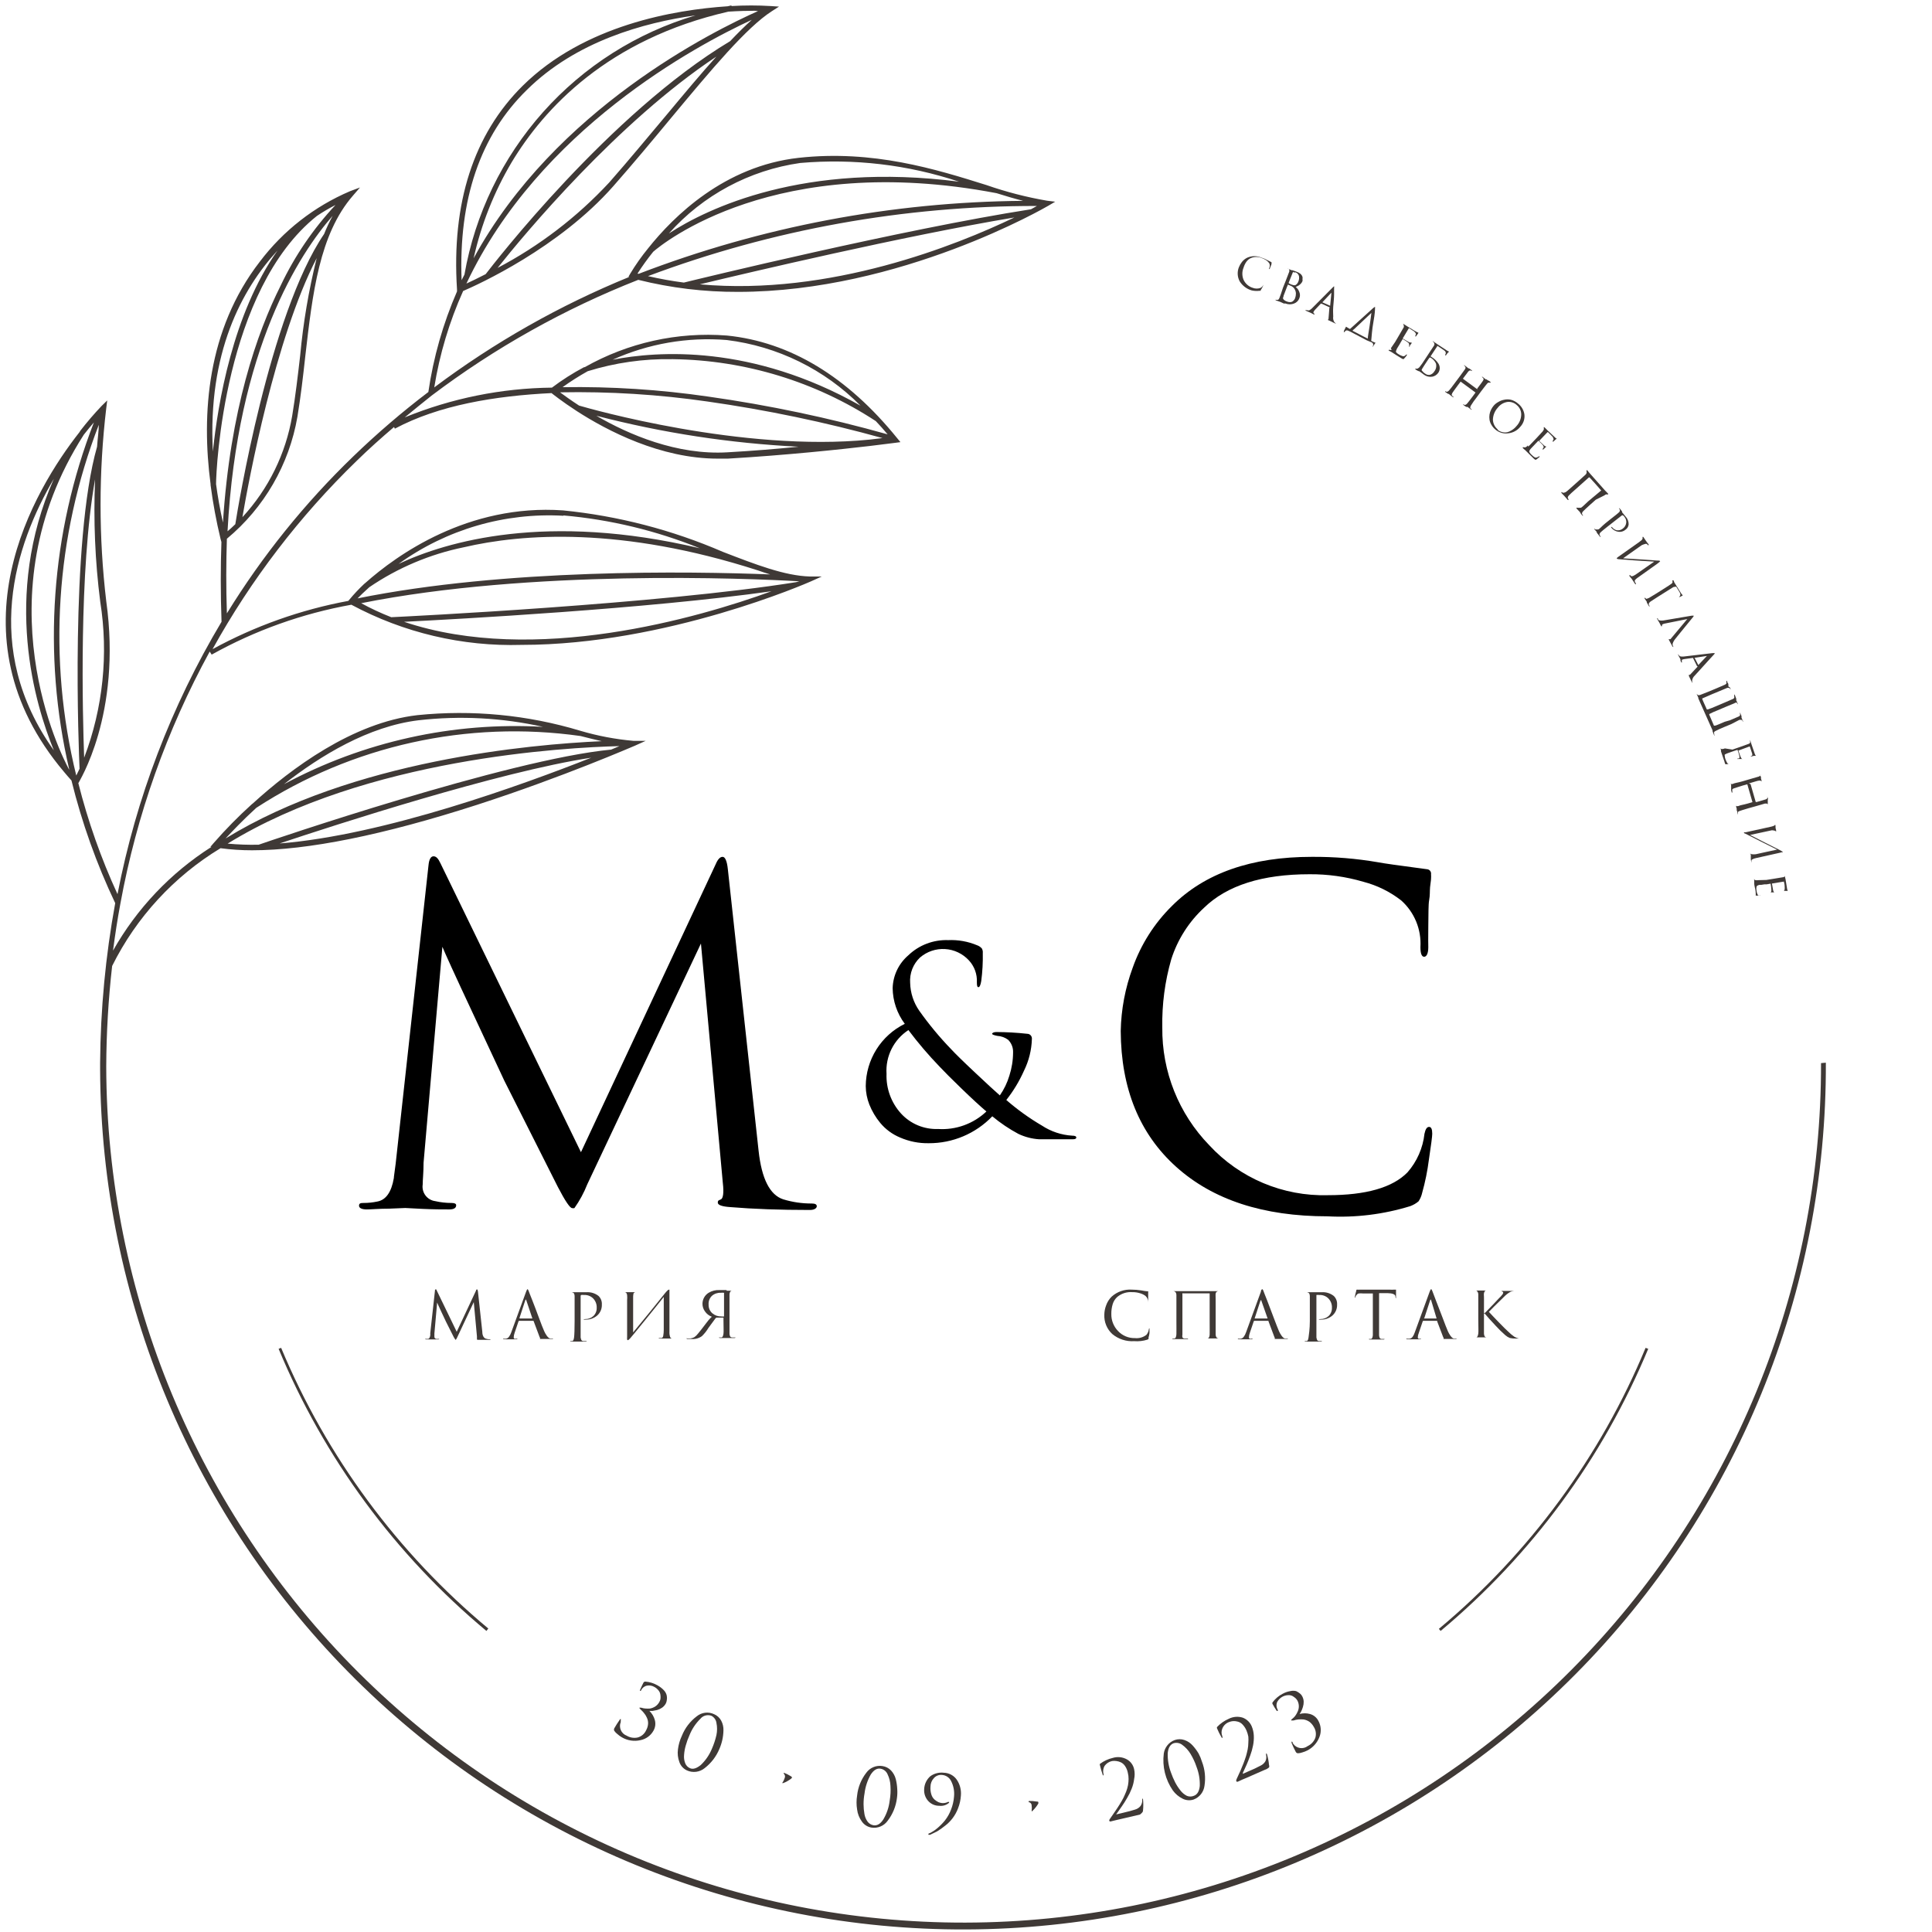 <?xml version="1.0" encoding="UTF-8"?> <svg xmlns="http://www.w3.org/2000/svg" width="172" height="172" viewBox="0 0 172 172" fill="none"> <path d="M162.121 94.646C162.161 114.9 154.158 134.34 139.871 148.69C132.797 155.795 124.393 161.437 115.14 165.293C105.887 169.149 95.965 171.144 85.941 171.164C75.917 171.184 65.987 169.228 56.718 165.409C47.45 161.589 39.024 155.981 31.922 148.903C17.579 134.61 9.498 115.202 9.458 94.948C9.471 91.956 9.646 88.968 9.984 85.995C12.143 81.657 15.49 78.022 19.634 75.513C20.564 75.638 21.5 75.699 22.438 75.698C27.395 75.698 34.123 74.344 42.488 71.645C50.17 69.161 56.441 66.414 56.51 66.394L57.483 65.956H56.402C54.799 65.816 53.214 65.516 51.67 65.06C46.973 63.643 42.042 63.169 37.161 63.667C31.387 64.329 25.895 68.44 22.497 71.538L22.419 71.597C21.216 72.685 20.078 73.843 19.011 75.065L18.729 75.396H18.826C15.191 77.707 12.181 80.879 10.062 84.631C10.247 83.219 10.461 81.806 10.724 80.413C12.163 72.569 14.846 65.004 18.67 58.007L18.845 58.279C22.716 56.12 26.918 54.619 31.28 53.837C35.934 56.335 41.162 57.568 46.441 57.412C59.363 57.412 72.011 51.84 72.187 51.762L73.16 51.324H72.089C69.85 51.255 67.308 50.271 64.358 49.132C59.834 47.175 55.035 45.929 50.132 45.439C41.66 44.845 35.301 49.434 32.536 51.889C32.495 51.918 32.456 51.951 32.419 51.986C31.944 52.431 31.499 52.906 31.085 53.408L31.007 53.496C26.777 54.279 22.698 55.729 18.923 57.792C22.348 51.605 26.67 45.958 31.747 41.036C32.819 39.984 33.938 38.99 35.078 38.016L35.155 38.162C39.05 36.078 44.055 35.24 49.099 34.996C49.177 35.055 50.005 35.727 51.358 36.603C54.046 38.338 58.798 40.831 63.9 40.831H64.796C70.054 40.52 74.796 40.013 77.455 39.702L79.733 39.419L80.162 39.361L79.889 39.029C75.429 33.515 70.317 30.437 64.718 29.872C60.313 29.53 55.905 30.511 52.059 32.687H52.001C50.999 33.216 50.041 33.825 49.138 34.509C44.642 34.558 40.195 35.457 36.032 37.159C36.821 36.506 37.619 35.863 38.437 35.21C44.07 30.96 50.255 27.495 56.821 24.913C59.725 25.637 62.709 25.997 65.702 25.985C80.171 25.985 93.161 18.415 93.327 18.318L93.94 17.957L93.229 17.87C91.392 17.556 89.585 17.09 87.825 16.477C83.326 15.064 77.718 13.32 71.106 14.051C64.494 14.782 59.966 19.263 57.707 22.098C57.117 22.818 56.58 23.58 56.1 24.377L55.945 24.65H56.032C49.845 27.173 44.007 30.48 38.661 34.489C39.138 31.528 40.002 28.643 41.232 25.907C42.566 25.332 49.752 22.078 54.601 16.574C56.393 14.538 58.097 12.492 59.742 10.505C63.345 6.179 66.461 2.439 68.73 0.987L69.353 0.588L68.623 0.539C67.455 0.468 66.285 0.468 65.117 0.539V0.48L64.786 0.558C60.064 0.87 52.011 2.224 46.529 7.641C42.166 11.966 40.19 18.065 40.686 25.77V25.946C39.443 28.804 38.585 31.814 38.135 34.899C35.798 36.675 33.567 38.588 31.455 40.627C27.132 44.796 23.35 49.493 20.199 54.607C20.121 52.269 20.131 50.047 20.199 47.963C23.518 45.205 25.745 41.354 26.479 37.1C26.771 35.327 26.986 33.486 27.18 31.703C27.823 26.131 28.427 20.861 31.426 17.412L32.049 16.691L31.163 17.022C27.983 18.375 25.213 20.538 23.13 23.296C18.436 29.365 17.92 36.847 18.748 43.111V43.189C18.958 44.798 19.254 46.395 19.634 47.972L19.712 48.255C19.634 50.486 19.634 52.834 19.722 55.357C15.253 62.841 12.119 71.046 10.461 79.604C8.998 76.426 7.831 73.119 6.975 69.726C6.975 69.668 10.87 63.647 9.458 53.516C8.784 47.814 8.784 42.052 9.458 36.35L9.546 35.649L9.04 36.146C8.373 36.847 7.743 37.582 7.151 38.347C7.132 38.388 7.109 38.428 7.083 38.464C3.08 43.55 -4.709 56.419 5.719 68.742C5.924 68.986 6.138 69.239 6.362 69.483C7.289 73.245 8.594 76.904 10.257 80.403C9.398 85.09 8.949 89.842 8.913 94.607C8.913 94.704 8.913 94.802 8.913 94.909C8.913 95.016 8.913 95.123 8.913 95.23C8.996 115.613 17.168 135.129 31.633 149.483C38.795 156.591 47.286 162.217 56.622 166.042C65.958 169.866 75.955 171.814 86.043 171.773C96.131 171.732 106.112 169.703 115.416 165.803C124.721 161.903 133.166 156.208 140.27 149.042C147.375 141.877 152.999 133.381 156.821 124.041C160.644 114.701 162.591 104.7 162.55 94.607L162.121 94.646ZM20.267 75.104C32.614 67.495 50.365 66.54 55.146 66.424L54.406 66.735C45.273 67.593 23.928 74.889 23.032 75.201C22.11 75.224 21.186 75.191 20.267 75.104ZM24.853 75.104C29.81 73.448 44.396 68.713 52.634 67.456C46.587 69.843 34.24 74.353 24.853 75.094V75.104ZM37.259 64.124C40.959 63.7 44.705 63.898 48.34 64.709C40.331 64.253 32.351 66.02 25.282 69.814C28.534 67.271 32.809 64.66 37.259 64.124ZM22.818 71.918C31.355 66.369 41.61 64.099 51.69 65.527C52.342 65.693 52.965 65.849 53.569 65.985C47.21 66.268 31.426 67.68 20.082 74.646C20.657 74.032 21.581 73.048 22.818 71.918ZM70.862 51.83C58.71 53.779 36.285 54.879 34.834 54.948C33.916 54.59 33.021 54.173 32.156 53.701C47.191 50.69 66.5 51.479 71.164 51.752L70.862 51.83ZM35.973 55.357C40.657 55.123 57.6 54.207 68.681 52.639C62.177 55.006 47.571 59.254 35.973 55.357ZM50.161 45.888C54.331 46.254 58.423 47.239 62.303 48.81C48.671 45.586 39.761 48.196 35.486 50.203C39.742 47.135 44.923 45.621 50.161 45.917V45.888ZM32.877 52.278C35.418 50.546 38.278 49.338 41.29 48.722C46.509 47.505 55.292 46.862 67.464 50.778C67.834 50.905 68.204 51.031 68.564 51.139C61.388 50.856 44.98 50.612 31.835 53.272C32.069 53.028 32.419 52.687 32.877 52.278ZM51.553 36.107C50.803 35.62 50.229 35.201 49.859 34.928C54.249 34.844 58.639 35.117 62.985 35.746C68.243 36.494 73.447 37.581 78.565 39L77.435 39.136C66.081 40.267 52.478 36.38 51.553 36.107ZM64.777 40.267C60.268 40.539 55.955 38.679 53.092 37.013C58.983 38.544 65.016 39.468 71.096 39.77C69.158 39.965 67.016 40.14 64.777 40.267ZM64.699 30.271C69.212 30.824 73.408 32.883 76.608 36.116C66.928 30.642 58.525 31.245 54.543 32.025C57.725 30.591 61.22 29.988 64.699 30.271ZM52.322 33.048C54.755 32.293 57.293 31.931 59.84 31.976H59.927C66.343 32.066 72.6 33.978 77.971 37.49C78.331 37.87 78.681 38.26 79.022 38.669C73.783 37.194 68.452 36.071 63.063 35.308C58.766 34.682 54.425 34.402 50.083 34.47C50.801 33.953 51.549 33.478 52.322 33.048ZM91.788 18.63C80.288 20.422 62.07 24.864 60.882 25.157C59.82 25.02 58.749 24.826 57.688 24.582C68.76 20.431 80.49 18.316 92.314 18.337L91.788 18.63ZM62.303 25.313C66.646 24.27 80.405 21.016 90.308 19.36C85.196 21.815 73.92 26.365 62.303 25.313ZM71.242 14.509C76.019 14.095 80.831 14.662 85.381 16.175C71.593 14.392 62.985 18.542 59.548 20.783C62.582 17.374 66.725 15.152 71.242 14.509ZM56.753 24.358C57.184 23.683 57.653 23.033 58.155 22.41C58.944 21.728 69.003 13.437 88.721 17.198C89.558 17.461 90.347 17.694 91.087 17.88C79.381 17.979 67.789 20.18 56.86 24.377L56.753 24.358ZM59.372 10.193C57.727 12.142 56.023 14.217 54.231 16.253C51.373 19.329 48.015 21.898 44.299 23.851C46.704 20.822 55.01 10.846 63.774 5.04C62.401 6.559 60.93 8.323 59.372 10.193ZM65.001 3.666C54.289 10.086 43.958 23.471 43.237 24.407C42.527 24.777 41.942 25.05 41.524 25.244C47.98 11.538 61.972 4.056 66.928 1.766C66.325 2.312 65.682 2.945 65.001 3.666ZM67.484 0.987C63.589 2.721 49.411 9.687 42.166 22.994C42.838 19.982 43.982 17.095 45.555 14.441C48.428 9.667 54.104 3.491 64.845 1.036C65.77 0.977 66.578 0.958 67.201 0.958L67.484 0.987ZM46.899 8.011C51.261 3.686 57.318 2.01 61.923 1.367C56.687 2.917 51.987 5.898 48.352 9.976C44.717 14.053 42.291 19.064 41.348 24.446C41.261 24.611 41.173 24.777 41.095 24.942C40.823 17.782 42.741 12.073 46.899 8.011ZM20.257 47.3C21.124 31.002 26.694 22.546 29.615 19.214C29.329 19.737 29.075 20.277 28.855 20.831C23.987 27.992 21.163 45.293 20.949 46.667C20.686 46.93 20.452 47.135 20.257 47.3ZM26.723 31.655C26.518 33.428 26.304 35.259 26.012 37.022C25.441 40.396 23.902 43.53 21.581 46.043C22.137 42.79 24.503 30.096 28.193 22.984C27.485 25.833 26.993 28.732 26.723 31.655ZM24.707 22.302C20.725 27.933 19.391 35.941 18.952 40.198C18.485 31.431 21.513 25.77 24.707 22.302ZM19.235 43.101C19.235 41.786 19.946 25.809 28.213 19.224C28.745 18.867 29.297 18.541 29.868 18.25C27.886 20.367 26.243 22.779 24.999 25.4C22.857 29.657 20.491 36.516 19.848 46.521C19.576 45.303 19.381 44.183 19.235 43.101ZM6.79 69.044C4.243 58.677 4.944 47.777 8.796 37.821C8.796 38.367 8.689 39.039 8.641 39.77C6.226 48.226 7.024 67.144 7.083 68.44L6.79 69.044ZM8.923 53.564C9.667 58.24 9.174 63.03 7.492 67.456C7.355 63.696 7.014 50.749 8.465 42.673C8.31 46.31 8.463 49.953 8.923 53.564ZM4.794 42.624C0.188 53.077 3.139 62.761 4.794 66.803C-1.701 57.695 1.367 48.469 4.794 42.624ZM6.128 68.469C5.515 67.339 -1.788 53.116 7.462 38.698C7.793 38.279 8.095 37.909 8.358 37.607C4.532 47.455 3.768 58.229 6.167 68.518L6.128 68.469Z" fill="#3F3936"></path> <path d="M111.448 25.858C110.999 25.733 110.614 25.444 110.367 25.05C110.264 24.86 110.204 24.65 110.191 24.435C110.178 24.219 110.211 24.004 110.289 23.803C110.356 23.631 110.448 23.47 110.562 23.325C110.692 23.16 110.858 23.026 111.048 22.936C111.247 22.851 111.461 22.807 111.677 22.807C111.892 22.807 112.106 22.851 112.305 22.936C112.488 22.991 112.664 23.066 112.83 23.16L113.2 23.345C113.197 23.367 113.197 23.39 113.2 23.413V23.51C113.169 23.576 113.143 23.645 113.123 23.715C113.103 23.772 113.081 23.827 113.054 23.881C113.054 23.939 113.054 23.959 112.996 23.949C112.938 23.939 112.996 23.949 112.996 23.861C113.03 23.795 113.048 23.721 113.048 23.647C113.048 23.572 113.03 23.499 112.996 23.433C112.927 23.334 112.841 23.248 112.743 23.179C112.616 23.094 112.478 23.025 112.334 22.975C112.18 22.91 112.014 22.877 111.847 22.877C111.68 22.877 111.514 22.91 111.36 22.975C111.2 23.047 111.062 23.161 110.961 23.306C110.85 23.467 110.764 23.645 110.708 23.832C110.567 24.175 110.567 24.56 110.708 24.904C110.786 25.075 110.899 25.227 111.04 25.351C111.181 25.476 111.346 25.569 111.526 25.624C111.754 25.714 112.008 25.714 112.236 25.624C112.341 25.562 112.425 25.47 112.48 25.361V25.313C112.48 25.313 112.48 25.313 112.48 25.381L112.383 25.585C112.34 25.67 112.291 25.752 112.236 25.829V25.887H112.139C111.909 25.915 111.675 25.905 111.448 25.858Z" fill="#3F3936"></path> <path d="M114.223 25.605L114.476 24.972C114.651 24.524 114.749 24.27 114.778 24.183C114.791 24.132 114.791 24.078 114.778 24.027C114.778 24.027 114.778 23.959 114.681 23.92C114.649 23.913 114.615 23.913 114.583 23.92C114.583 23.92 114.583 23.92 114.651 23.92L114.827 23.988L114.982 24.056H115.06L115.226 24.114L115.46 24.202C115.584 24.245 115.7 24.311 115.8 24.397C115.87 24.465 115.924 24.549 115.956 24.641C115.969 24.711 115.969 24.784 115.956 24.855C115.967 24.913 115.967 24.972 115.956 25.03C115.919 25.122 115.863 25.206 115.791 25.274C115.731 25.332 115.666 25.384 115.596 25.43L115.352 25.547C115.5 25.662 115.612 25.817 115.674 25.995C115.712 26.084 115.732 26.18 115.732 26.277C115.732 26.374 115.712 26.471 115.674 26.56C115.634 26.664 115.573 26.759 115.494 26.838C115.415 26.917 115.32 26.978 115.216 27.018C114.966 27.118 114.687 27.118 114.437 27.018H114.379H114.281L114.184 26.969L113.97 26.872L113.794 26.813L113.609 26.745C113.609 26.745 113.551 26.745 113.561 26.696C113.571 26.647 113.561 26.696 113.629 26.696H113.717C113.775 26.696 113.833 26.696 113.902 26.53C113.97 26.365 114.087 26.034 114.223 25.605ZM114.661 25.342L114.573 25.547C114.388 26.034 114.281 26.297 114.272 26.336C114.262 26.375 114.272 26.462 114.223 26.482C114.218 26.511 114.218 26.54 114.223 26.57C114.235 26.606 114.255 26.639 114.281 26.667C114.362 26.749 114.463 26.809 114.573 26.842C114.629 26.867 114.688 26.884 114.749 26.891C114.813 26.901 114.879 26.901 114.943 26.891C115.018 26.877 115.086 26.839 115.138 26.784C115.206 26.722 115.26 26.645 115.294 26.56C115.345 26.423 115.372 26.277 115.372 26.131C115.367 25.974 115.316 25.822 115.226 25.693C115.161 25.599 115.074 25.522 114.973 25.469L114.69 25.352C114.69 25.352 114.671 25.332 114.661 25.342ZM115.119 24.192L114.729 25.167V25.215L114.943 25.323L115.167 25.391H115.314C115.441 25.32 115.538 25.206 115.586 25.069C115.653 24.916 115.673 24.747 115.645 24.582C115.626 24.507 115.59 24.438 115.539 24.381C115.488 24.323 115.424 24.279 115.352 24.251H115.167C115.167 24.251 115.128 24.183 115.119 24.183V24.192Z" fill="#3F3936"></path> <path d="M118.41 27.378L117.641 27.027C117.641 27.027 117.641 27.027 117.592 27.027L117.096 27.553C117.032 27.616 116.98 27.688 116.94 27.768C116.93 27.782 116.925 27.799 116.925 27.816C116.925 27.834 116.93 27.851 116.94 27.865C116.961 27.893 116.987 27.916 117.018 27.933C117.018 27.933 117.066 27.933 117.018 27.982C116.969 28.031 117.018 27.982 116.94 27.982L116.794 27.904L116.677 27.846L116.521 27.777L116.278 27.67C116.278 27.67 116.209 27.67 116.219 27.612H116.278H116.365C116.401 27.627 116.439 27.634 116.477 27.634C116.516 27.634 116.554 27.627 116.589 27.612C116.675 27.561 116.754 27.498 116.823 27.427L118.634 25.605C118.712 25.527 118.751 25.488 118.77 25.498C118.79 25.508 118.77 25.566 118.77 25.663C118.77 25.761 118.77 25.878 118.77 26.209C118.77 26.54 118.722 26.92 118.693 27.31C118.663 27.7 118.693 27.992 118.693 28.177C118.676 28.27 118.678 28.366 118.7 28.458C118.722 28.55 118.762 28.637 118.819 28.713C118.858 28.744 118.9 28.77 118.946 28.791C118.946 28.791 118.946 28.791 118.858 28.791L118.313 28.527C118.245 28.527 118.206 28.469 118.215 28.459C118.215 28.459 118.274 28.459 118.274 28.372L118.352 27.398C118.352 27.398 118.42 27.378 118.41 27.378ZM117.738 26.92L118.42 27.222L118.527 26.112C118.527 26.043 118.527 26.034 118.478 26.112L117.719 26.92C117.719 26.92 117.729 26.91 117.738 26.92Z" fill="#3F3936"></path> <path d="M121.682 30.3L120.523 29.687C120.378 29.604 120.228 29.529 120.075 29.463C120.011 29.423 119.936 29.406 119.861 29.414C119.794 29.439 119.739 29.487 119.705 29.55C119.705 29.55 119.705 29.599 119.647 29.55C119.588 29.502 119.647 29.55 119.647 29.482C119.647 29.414 119.744 29.287 119.832 29.083L120.134 29.268C120.146 29.274 120.159 29.277 120.173 29.277C120.186 29.277 120.199 29.274 120.211 29.268L122.247 27.427C122.344 27.349 122.393 27.32 122.412 27.329C122.432 27.339 122.412 27.388 122.412 27.475C122.412 27.563 122.412 27.884 122.276 28.635C122.139 29.385 122.12 29.93 122.081 30.281C122.076 30.292 122.074 30.303 122.074 30.315C122.074 30.327 122.076 30.338 122.081 30.349C122.202 30.416 122.33 30.471 122.461 30.515C122.367 30.635 122.283 30.762 122.208 30.895C122.208 30.895 122.208 30.895 122.208 30.827C122.228 30.798 122.242 30.766 122.248 30.731C122.254 30.697 122.252 30.662 122.243 30.628C122.233 30.594 122.217 30.563 122.194 30.537C122.171 30.511 122.142 30.49 122.11 30.476L121.682 30.3ZM120.786 29.638L121.36 29.94L121.769 30.145C121.769 29.95 121.847 29.589 121.925 29.063C122.003 28.537 122.062 28.138 122.091 27.855L120.572 29.287C120.51 29.332 120.454 29.384 120.406 29.443L120.786 29.638Z" fill="#3F3936"></path> <path d="M124.204 30.447L124.554 29.852C124.798 29.443 124.934 29.2 124.973 29.132C124.986 29.081 124.986 29.027 124.973 28.976C124.973 28.976 124.973 28.898 124.895 28.849C124.895 28.849 124.895 28.849 124.963 28.849L125.333 29.083C125.791 29.365 126.044 29.512 126.102 29.541C126.152 29.575 126.209 29.598 126.268 29.609C126.268 29.609 126.268 29.609 126.268 29.658C126.243 29.689 126.22 29.721 126.2 29.755L126.063 29.94C126.063 29.94 126.015 29.999 126.005 29.94C125.995 29.882 126.005 29.94 126.005 29.882C126.024 29.841 126.04 29.798 126.054 29.755C126.054 29.677 125.995 29.59 125.878 29.492L125.431 29.21L124.876 30.135L125.411 30.447C125.472 30.486 125.544 30.503 125.616 30.495C125.616 30.495 125.664 30.495 125.674 30.495V30.554L125.606 30.642L125.508 30.778V30.866C125.508 30.866 125.46 30.866 125.45 30.866C125.44 30.866 125.45 30.866 125.45 30.797C125.458 30.765 125.458 30.732 125.45 30.7C125.45 30.632 125.45 30.554 125.343 30.486C125.194 30.374 125.038 30.273 124.876 30.184L124.7 30.476L124.603 30.651L124.447 30.905L124.359 31.051C124.33 31.107 124.308 31.165 124.291 31.226C124.281 31.247 124.276 31.271 124.276 31.294C124.276 31.318 124.281 31.341 124.291 31.363C124.364 31.441 124.45 31.507 124.544 31.557C124.645 31.619 124.753 31.669 124.866 31.703C124.916 31.724 124.972 31.724 125.022 31.703C125.086 31.671 125.143 31.624 125.187 31.567C125.187 31.567 125.187 31.567 125.246 31.567C125.304 31.567 125.246 31.567 125.246 31.626L125.138 31.772C125.097 31.827 125.051 31.879 125.002 31.928C124.98 31.954 124.949 31.972 124.914 31.976L124.778 31.908L124.291 31.606L123.882 31.343L123.756 31.275L123.629 31.207C123.629 31.207 123.629 31.207 123.629 31.148H123.678H123.756C123.777 31.158 123.8 31.163 123.824 31.163C123.847 31.163 123.871 31.158 123.892 31.148C123.876 31.097 123.853 31.048 123.824 31.002L124.204 30.447Z" fill="#3F3936"></path> <path d="M127.933 30.856L127.359 31.723L127.446 31.781C127.687 31.927 127.893 32.123 128.05 32.356C128.131 32.479 128.175 32.623 128.175 32.77C128.175 32.917 128.131 33.061 128.05 33.184C127.924 33.367 127.732 33.492 127.514 33.535C127.386 33.557 127.254 33.553 127.127 33.522C126.999 33.492 126.88 33.437 126.774 33.359L126.541 33.184C126.424 33.106 126.356 33.048 126.326 33.038H126.268L126.132 32.96L126.005 32.882C126.005 32.882 126.005 32.882 126.005 32.824C126.005 32.765 126.005 32.824 126.054 32.824H126.151C126.203 32.824 126.271 32.785 126.356 32.707C126.532 32.486 126.694 32.255 126.843 32.015L127.222 31.44L127.69 30.729C127.705 30.678 127.705 30.624 127.69 30.573C127.681 30.522 127.653 30.477 127.612 30.447L127.534 30.388C127.534 30.388 127.534 30.388 127.592 30.388L127.777 30.515L127.933 30.622L128.829 31.216L129.004 31.304L128.878 31.431C128.823 31.494 128.774 31.563 128.732 31.635C128.732 31.635 128.683 31.635 128.663 31.635C128.644 31.635 128.663 31.635 128.663 31.577C128.688 31.542 128.704 31.502 128.712 31.46C128.712 31.372 128.712 31.284 128.556 31.187L127.972 30.788C127.972 30.788 127.943 30.836 127.933 30.856ZM127.271 31.83L127.125 32.035C126.843 32.463 126.667 32.726 126.609 32.833C126.55 32.941 126.55 32.97 126.609 33.019C126.685 33.121 126.781 33.207 126.891 33.272C126.95 33.317 127.018 33.349 127.09 33.365C127.162 33.382 127.237 33.383 127.31 33.369C127.474 33.318 127.614 33.207 127.699 33.057C127.776 32.959 127.828 32.845 127.851 32.723C127.875 32.601 127.87 32.475 127.836 32.356C127.728 32.125 127.546 31.937 127.32 31.82C127.32 31.82 127.271 31.849 127.271 31.859V31.83Z" fill="#3F3936"></path> <path d="M130.192 33.681L131.517 34.655V34.587C131.809 34.204 131.974 33.98 132.013 33.915C132.046 33.868 132.069 33.815 132.081 33.759C132.079 33.734 132.072 33.711 132.06 33.689C132.048 33.667 132.032 33.648 132.013 33.632L131.916 33.545C131.916 33.545 131.916 33.545 131.984 33.545L132.13 33.661L132.266 33.769C132.266 33.769 132.325 33.769 132.334 33.769L132.393 33.817L132.588 33.925L132.704 34.012C132.704 34.012 132.704 34.061 132.704 34.071H132.617C132.576 34.057 132.531 34.057 132.49 34.071C132.444 34.098 132.404 34.134 132.373 34.178C132.315 34.236 132.149 34.46 131.857 34.84L131.448 35.396C131.272 35.616 131.109 35.847 130.961 36.087C130.932 36.128 130.912 36.174 130.903 36.224C130.893 36.243 130.887 36.265 130.887 36.287C130.887 36.309 130.893 36.331 130.903 36.35L131.039 36.467C131.039 36.467 131.039 36.467 130.971 36.467L130.806 36.341L130.65 36.224H130.591H130.533L130.397 36.136L130.28 36.048C130.28 36.048 130.231 36.048 130.28 35.99L130.377 36.048C130.436 36.048 130.504 36.048 130.601 35.941C130.699 35.834 130.845 35.639 131.117 35.279L131.361 34.947L130.036 33.973L129.793 34.295C129.52 34.665 129.355 34.889 129.296 34.986C129.272 35.033 129.252 35.082 129.238 35.133C129.239 35.155 129.245 35.177 129.255 35.197C129.265 35.217 129.279 35.235 129.296 35.249L129.423 35.366C129.423 35.366 129.423 35.366 129.355 35.366L129.189 35.24L129.043 35.123L128.975 35.064H128.917L128.78 34.967L128.663 34.889C128.663 34.889 128.663 34.889 128.663 34.821L128.771 34.879C128.819 34.879 128.887 34.879 128.985 34.782C129.082 34.684 129.238 34.48 129.511 34.11L129.92 33.564L130.416 32.882C130.449 32.84 130.469 32.789 130.475 32.736C130.47 32.688 130.449 32.644 130.416 32.609C130.387 32.573 130.35 32.543 130.309 32.522C130.309 32.522 130.309 32.522 130.377 32.522L130.523 32.629L130.669 32.746L130.728 32.794H130.786L130.923 32.892L131.039 32.97C131.039 32.97 131.039 32.97 131.039 33.038L130.952 32.989C130.934 32.98 130.914 32.975 130.893 32.975C130.873 32.975 130.853 32.98 130.835 32.989C130.786 33.011 130.742 33.045 130.708 33.087L130.202 33.759L130.153 33.827L130.192 33.681Z" fill="#3F3936"></path> <path d="M133.152 38.26C133.003 38.141 132.878 37.996 132.782 37.831C132.692 37.689 132.632 37.53 132.607 37.364C132.583 37.212 132.583 37.057 132.607 36.906C132.63 36.757 132.676 36.612 132.743 36.477C132.806 36.348 132.885 36.227 132.977 36.117C133.09 35.986 133.225 35.878 133.376 35.795C133.538 35.695 133.716 35.626 133.902 35.59C134.104 35.543 134.314 35.543 134.516 35.59C134.746 35.651 134.959 35.765 135.139 35.922C135.449 36.16 135.655 36.509 135.713 36.896C135.736 37.093 135.716 37.293 135.654 37.481C135.591 37.67 135.489 37.842 135.353 37.987C135.223 38.15 135.063 38.285 134.881 38.385C134.699 38.486 134.498 38.549 134.292 38.572C134.091 38.603 133.885 38.592 133.689 38.538C133.492 38.484 133.31 38.389 133.152 38.26ZM133.328 38.26C133.39 38.313 133.459 38.359 133.532 38.396C133.625 38.44 133.723 38.469 133.824 38.484C133.94 38.508 134.059 38.508 134.175 38.484C134.317 38.449 134.452 38.39 134.574 38.308C134.741 38.208 134.889 38.079 135.012 37.928C135.275 37.648 135.424 37.28 135.431 36.896C135.431 36.738 135.395 36.582 135.328 36.439C135.261 36.295 135.163 36.169 135.041 36.068C134.93 35.961 134.796 35.881 134.649 35.832C134.503 35.783 134.348 35.767 134.194 35.785C133.853 35.84 133.545 36.025 133.337 36.302C133.074 36.59 132.923 36.963 132.909 37.354C132.913 37.52 132.953 37.683 133.025 37.832C133.097 37.982 133.2 38.114 133.328 38.221V38.26Z" fill="#3F3936"></path> <path d="M136.317 39.497L136.794 39L137.359 38.386C137.359 38.328 137.437 38.289 137.437 38.25C137.452 38.202 137.452 38.151 137.437 38.104C137.437 38.104 137.437 38.104 137.437 38.045C137.437 37.987 137.437 38.045 137.505 38.045L137.817 38.357L138.469 38.971C138.512 39.013 138.561 39.049 138.615 39.078H138.557L138.459 39.156L138.294 39.312C138.294 39.312 138.235 39.312 138.226 39.312C138.216 39.312 138.226 39.312 138.226 39.253C138.258 39.222 138.284 39.186 138.303 39.146C138.303 39.068 138.303 38.971 138.196 38.854C138.089 38.737 138.021 38.669 137.817 38.474C137.817 38.474 137.817 38.474 137.768 38.474L137.028 39.253L137.486 39.672C137.537 39.72 137.601 39.75 137.671 39.76C137.693 39.755 137.716 39.755 137.739 39.76H137.671L137.593 39.828C137.549 39.862 137.51 39.901 137.476 39.945L137.398 40.013C137.398 40.013 137.398 40.013 137.339 40.013C137.281 40.013 137.339 40.013 137.339 39.955C137.369 39.927 137.392 39.894 137.408 39.857C137.447 39.799 137.427 39.721 137.349 39.623C137.271 39.536 137.145 39.409 136.96 39.234L136.726 39.477L136.59 39.623L136.375 39.847L136.268 39.964C136.22 40.01 136.183 40.067 136.161 40.13C136.152 40.15 136.147 40.171 136.147 40.193C136.147 40.215 136.152 40.237 136.161 40.257C136.218 40.353 136.29 40.438 136.375 40.51C136.457 40.593 136.548 40.665 136.648 40.724C136.674 40.736 136.702 40.742 136.731 40.742C136.759 40.742 136.788 40.736 136.814 40.724C136.882 40.706 136.945 40.672 136.999 40.627C136.999 40.627 136.999 40.627 137.057 40.627C137.116 40.627 137.057 40.627 137.057 40.685L136.921 40.792C136.87 40.84 136.815 40.883 136.755 40.919C136.74 40.927 136.723 40.931 136.707 40.931C136.69 40.931 136.673 40.927 136.658 40.919C136.615 40.892 136.575 40.859 136.541 40.822L136.132 40.422L135.791 40.081L135.684 39.994L135.567 39.886C135.567 39.886 135.567 39.886 135.567 39.818H135.616H135.684C135.705 39.83 135.728 39.837 135.752 39.837C135.776 39.837 135.8 39.83 135.82 39.818C135.903 39.775 135.976 39.715 136.035 39.643C135.976 39.857 136.142 39.692 136.317 39.497Z" fill="#3F3936"></path> <path d="M142.072 44.485L141.556 44.943C141.225 45.245 141.02 45.43 140.952 45.508C140.908 45.544 140.875 45.591 140.855 45.644C140.846 45.666 140.841 45.689 140.841 45.712C140.841 45.736 140.846 45.759 140.855 45.781L140.942 45.907C140.942 45.907 140.942 45.907 140.884 45.907L140.757 45.761L140.67 45.615C140.67 45.615 140.611 45.547 140.611 45.537L140.504 45.43L140.348 45.264C140.348 45.264 140.348 45.264 140.348 45.206C140.348 45.147 140.348 45.206 140.407 45.206H140.465C140.533 45.206 140.621 45.206 140.718 45.206C140.816 45.206 141.059 44.933 141.381 44.641L142.549 43.666C142.549 43.666 142.345 43.423 141.994 43.033L141.507 42.498H141.458L140.28 43.55C139.978 43.813 139.784 43.988 139.686 44.095C139.642 44.131 139.609 44.178 139.589 44.231C139.577 44.252 139.571 44.276 139.571 44.3C139.571 44.324 139.577 44.347 139.589 44.368L139.638 44.446C139.638 44.446 139.638 44.504 139.638 44.514C139.638 44.524 139.638 44.514 139.579 44.514L139.453 44.368L139.316 44.212L139.258 44.144L139.151 44.037C139.107 43.98 139.058 43.928 139.005 43.881C139.005 43.881 139.005 43.822 139.005 43.813C139.005 43.803 139.005 43.813 139.063 43.813L139.131 43.871C139.19 43.871 139.287 43.871 139.414 43.793C139.54 43.715 139.725 43.53 140.017 43.277L140.543 42.809L141.157 42.254C141.197 42.217 141.227 42.17 141.244 42.117C141.262 42.074 141.262 42.025 141.244 41.981C141.24 41.962 141.24 41.942 141.244 41.923V41.864C141.244 41.864 141.244 41.864 141.303 41.864L141.458 42.049L141.575 42.186L142.89 43.666L143.016 43.793C143.064 43.852 143.116 43.908 143.172 43.959C143.172 43.959 143.172 44.008 143.172 44.017C143.172 44.027 143.172 44.017 143.114 44.017C143.076 44.005 143.035 44.005 142.997 44.017C142.997 44.017 142.919 44.017 142.851 44.095L142.072 44.485Z" fill="#3F3936"></path> <path d="M142.919 46.589L143.454 46.16C143.834 45.868 144.048 45.693 144.107 45.634C144.152 45.603 144.186 45.559 144.204 45.508C144.222 45.461 144.222 45.409 144.204 45.362C144.183 45.323 144.156 45.287 144.126 45.254C144.126 45.254 144.126 45.254 144.185 45.254L144.302 45.391L144.409 45.537V45.605L144.545 45.771C144.613 45.858 144.681 45.927 144.72 45.985C144.81 46.078 144.88 46.188 144.927 46.308C144.974 46.429 144.996 46.557 144.993 46.687C144.984 46.779 144.955 46.87 144.908 46.95C144.861 47.031 144.797 47.101 144.72 47.154C144.631 47.232 144.525 47.29 144.41 47.322C144.296 47.354 144.175 47.36 144.058 47.339C143.809 47.298 143.586 47.162 143.435 46.959V46.891C143.435 46.891 143.435 46.891 143.532 46.95C143.64 47.09 143.796 47.184 143.971 47.212C144.061 47.222 144.153 47.213 144.239 47.186C144.326 47.159 144.407 47.115 144.477 47.057C144.562 46.995 144.632 46.917 144.684 46.826C144.736 46.735 144.768 46.635 144.779 46.531C144.788 46.434 144.777 46.337 144.746 46.245C144.716 46.152 144.668 46.067 144.603 45.995C144.569 45.948 144.526 45.908 144.477 45.878C144.477 45.878 144.477 45.878 144.399 45.878L143.153 46.852C142.792 47.135 142.578 47.31 142.5 47.388C142.461 47.422 142.43 47.465 142.413 47.514C142.403 47.534 142.398 47.556 142.398 47.578C142.398 47.6 142.403 47.621 142.413 47.641L142.51 47.787C142.51 47.787 142.51 47.787 142.442 47.787L142.315 47.622L142.198 47.476L142.15 47.407V47.349L142.043 47.232C142.015 47.192 141.982 47.156 141.945 47.125C141.945 47.125 141.945 47.066 141.945 47.057L142.033 47.135C142.033 47.135 142.15 47.135 142.267 47.135C142.383 47.135 142.568 46.872 142.919 46.589Z" fill="#3F3936"></path> <path d="M146.152 48.538L144.496 49.706L146.084 49.804L147.457 49.901C147.661 49.901 147.778 49.901 147.797 49.97C147.797 49.97 147.797 49.97 147.729 50.038L147.534 50.194L145.782 51.441C145.697 51.497 145.621 51.566 145.558 51.645C145.543 51.67 145.536 51.699 145.536 51.728C145.536 51.757 145.543 51.786 145.558 51.811L145.636 51.947C145.636 51.947 145.636 51.947 145.636 52.006C145.636 52.064 145.636 52.006 145.577 52.006L145.412 51.752L145.275 51.548C145.248 51.505 145.216 51.465 145.178 51.431L145.061 51.275C145.061 51.275 145.061 51.217 145.061 51.207C145.061 51.197 145.061 51.207 145.12 51.207C145.178 51.207 145.178 51.285 145.198 51.294C145.217 51.304 145.285 51.294 145.353 51.294C145.463 51.246 145.567 51.187 145.665 51.119L146.502 50.535L147.272 49.999L145.538 49.892L144.117 49.785C144.055 49.784 143.994 49.768 143.941 49.736V49.677L144.058 49.58L145.908 48.275C145.993 48.215 146.075 48.149 146.152 48.08C146.187 48.048 146.214 48.008 146.23 47.963C146.237 47.927 146.237 47.891 146.23 47.856V47.797C146.23 47.797 146.23 47.797 146.298 47.797L146.434 48.002L146.541 48.158C146.576 48.215 146.615 48.271 146.658 48.323L146.775 48.469C146.775 48.469 146.775 48.528 146.775 48.538C146.775 48.547 146.775 48.538 146.717 48.538C146.698 48.508 146.675 48.481 146.648 48.46C146.631 48.441 146.61 48.427 146.586 48.418C146.562 48.41 146.537 48.407 146.512 48.411C146.388 48.441 146.267 48.484 146.152 48.538Z" fill="#3F3936"></path> <path d="M148.966 52.269L147.603 53.126L146.941 53.554C146.804 53.662 146.756 53.749 146.795 53.837L146.872 53.983C146.872 53.983 146.872 53.983 146.814 53.983L146.707 53.808C146.671 53.754 146.639 53.699 146.61 53.642C146.607 53.62 146.607 53.597 146.61 53.574L146.415 53.291C146.415 53.291 146.415 53.233 146.415 53.223C146.415 53.214 146.415 53.223 146.463 53.223L146.532 53.301C146.547 53.308 146.564 53.311 146.58 53.311C146.597 53.311 146.614 53.308 146.629 53.301L146.804 53.233L147.496 52.814L148.08 52.444C148.479 52.191 148.713 52.044 148.781 51.986C148.826 51.961 148.863 51.924 148.888 51.879C148.9 51.856 148.906 51.831 148.906 51.806C148.906 51.78 148.9 51.755 148.888 51.733V51.665C148.888 51.665 148.888 51.665 148.956 51.665C149.024 51.665 149.015 51.772 149.063 51.859C149.098 51.924 149.137 51.986 149.18 52.044C149.482 52.541 149.657 52.804 149.687 52.853C149.724 52.909 149.766 52.961 149.813 53.009L149.56 53.145C149.511 53.145 149.482 53.145 149.472 53.145C149.533 53.107 149.578 53.048 149.599 52.98C149.605 52.898 149.585 52.815 149.541 52.746L149.229 52.23C149.229 52.23 148.995 52.249 148.966 52.269Z" fill="#3F3936"></path> <path d="M150.212 55.113L148.265 55.503C148.177 55.514 148.091 55.541 148.012 55.581C147.998 55.589 147.986 55.6 147.978 55.614C147.969 55.627 147.964 55.643 147.963 55.659C147.953 55.691 147.953 55.725 147.963 55.756C147.963 55.756 147.963 55.756 147.895 55.756C147.873 55.706 147.846 55.657 147.817 55.61C147.802 55.569 147.782 55.53 147.759 55.493L147.681 55.357C147.622 55.269 147.583 55.191 147.544 55.123C147.505 55.055 147.544 55.055 147.544 55.045C147.544 55.035 147.544 55.045 147.593 55.045V55.123C147.615 55.155 147.644 55.183 147.678 55.203C147.711 55.223 147.749 55.236 147.788 55.24C147.885 55.253 147.983 55.253 148.08 55.24L150.612 54.811C150.715 54.811 150.774 54.811 150.787 54.811C150.787 54.811 150.787 54.88 150.709 54.957L150.358 55.386L149.667 56.234C149.414 56.536 149.239 56.76 149.122 56.906C149.005 57.052 148.878 57.295 148.908 57.412C148.918 57.464 148.938 57.514 148.966 57.559V57.607C148.966 57.607 148.966 57.607 148.898 57.559C148.791 57.354 148.684 57.179 148.606 57.023C148.528 56.867 148.557 56.906 148.606 56.906C148.606 56.906 148.674 56.906 148.713 56.906L150.203 55.123C150.203 55.123 150.271 55.094 150.212 55.113Z" fill="#3F3936"></path> <path d="M151.089 59.322L150.719 58.572L149.998 58.669C149.907 58.678 149.819 58.701 149.735 58.737C149.729 58.749 149.726 58.763 149.726 58.776C149.726 58.79 149.729 58.803 149.735 58.815C149.728 58.831 149.724 58.847 149.724 58.864C149.724 58.881 149.728 58.897 149.735 58.913C149.735 58.913 149.735 58.913 149.735 58.971C149.735 59.03 149.735 58.971 149.677 58.971L149.609 58.815V58.708L149.531 58.552C149.483 58.477 149.441 58.399 149.404 58.318C149.404 58.318 149.404 58.24 149.404 58.231C149.417 58.262 149.433 58.291 149.453 58.318C149.473 58.351 149.5 58.379 149.532 58.401C149.564 58.423 149.6 58.438 149.638 58.445C149.732 58.455 149.826 58.455 149.92 58.445L152.481 58.143C152.588 58.143 152.647 58.143 152.656 58.143C152.666 58.143 152.656 58.211 152.569 58.289L152.199 58.689L151.459 59.507L150.874 60.15C150.804 60.213 150.747 60.289 150.707 60.374C150.667 60.46 150.644 60.553 150.641 60.647C150.648 60.698 150.664 60.748 150.689 60.793C150.689 60.793 150.689 60.793 150.621 60.734L150.358 60.189C150.358 60.111 150.358 60.072 150.358 60.072C150.358 60.072 150.417 60.072 150.456 60.072L151.157 59.322C151.157 59.322 151.089 59.332 151.089 59.322ZM150.855 58.542L151.196 59.205L151.965 58.396C151.965 58.338 152.014 58.396 151.965 58.396L150.865 58.562C150.865 58.562 150.865 58.533 150.865 58.542H150.855Z" fill="#3F3936"></path> <path d="M154.127 64.465L153.494 64.728C153.231 64.832 152.975 64.949 152.725 65.079C152.679 65.098 152.639 65.129 152.608 65.167C152.596 65.186 152.589 65.208 152.589 65.23C152.589 65.253 152.596 65.275 152.608 65.293C152.608 65.371 152.608 65.42 152.656 65.469C152.656 65.469 152.656 65.469 152.608 65.469L152.53 65.274L152.462 65.099V65.021L151.196 62.176C151.199 62.153 151.199 62.13 151.196 62.108C151.177 62.057 151.154 62.008 151.128 61.962C151.114 61.917 151.094 61.874 151.069 61.835C151.069 61.835 151.069 61.767 151.069 61.767L151.128 61.864C151.128 61.864 151.244 61.923 151.371 61.864C151.498 61.806 151.741 61.728 152.16 61.553L152.793 61.289L153.562 60.958C153.611 60.935 153.654 60.902 153.689 60.861C153.698 60.838 153.704 60.813 153.704 60.788C153.704 60.763 153.698 60.738 153.689 60.715C153.699 60.673 153.699 60.63 153.689 60.588C153.689 60.588 153.689 60.588 153.747 60.637C153.805 60.685 153.747 60.744 153.815 60.803C153.883 60.861 153.864 60.929 153.874 60.968V61.046V61.114C153.921 61.14 153.967 61.169 154.01 61.202C154.034 61.242 154.053 61.284 154.068 61.328C154.068 61.328 154.068 61.387 154.068 61.397C154.06 61.364 154.043 61.334 154.02 61.309C154.02 61.309 153.961 61.241 153.922 61.241C153.871 61.228 153.818 61.228 153.766 61.241L152.997 61.562L152.432 61.796L151.537 62.186C151.537 62.244 151.692 62.575 151.955 63.16C151.955 63.16 151.955 63.16 152.033 63.16C152.288 63.077 152.539 62.979 152.783 62.868L153.494 62.566L154.263 62.234C154.314 62.215 154.358 62.181 154.39 62.137C154.4 62.116 154.405 62.093 154.405 62.069C154.405 62.045 154.4 62.022 154.39 62.001C154.396 61.962 154.396 61.922 154.39 61.884C154.39 61.884 154.39 61.884 154.39 61.835C154.39 61.786 154.39 61.835 154.448 61.884L154.516 62.049L154.575 62.215V62.283V62.351C154.601 62.398 154.624 62.447 154.643 62.498C154.667 62.541 154.687 62.587 154.701 62.634C154.708 62.644 154.712 62.656 154.712 62.668C154.712 62.68 154.708 62.692 154.701 62.702C154.689 62.671 154.672 62.642 154.653 62.614C154.653 62.536 154.516 62.517 154.399 62.614L153.62 62.936L152.91 63.238C152.657 63.335 152.41 63.445 152.17 63.569V63.628L152.588 64.602C152.588 64.602 152.588 64.602 152.676 64.602C152.764 64.602 153.075 64.456 153.533 64.261L154.01 64.124L154.779 63.793C154.83 63.774 154.874 63.74 154.906 63.696C154.922 63.648 154.922 63.597 154.906 63.55C154.91 63.508 154.91 63.465 154.906 63.423C154.906 63.423 154.954 63.53 154.974 63.589L155.042 63.754V63.832V63.9L155.11 64.046C155.11 64.105 155.11 64.144 155.169 64.173C155.227 64.202 155.169 64.241 155.169 64.241L155.12 64.163C155.108 64.144 155.093 64.127 155.075 64.113C155.056 64.1 155.035 64.09 155.013 64.085H154.857L154.127 64.465Z" fill="#3F3936"></path> <path d="M154.234 66.735L154.876 66.511L155.665 66.229C155.716 66.209 155.762 66.179 155.802 66.141C155.819 66.094 155.819 66.042 155.802 65.995V65.927C155.802 65.927 155.802 65.927 155.802 65.868C155.802 65.868 155.889 66.131 155.938 66.287L156.23 67.135C156.251 67.191 156.281 67.243 156.318 67.291H156.249H156.133L155.909 67.349C155.86 67.349 155.84 67.349 155.831 67.349C155.874 67.334 155.914 67.311 155.948 67.281C156.016 67.281 156.026 67.135 155.948 66.969L155.782 66.463H155.733L154.76 66.823C154.877 67.154 154.945 67.349 154.974 67.407C155.003 67.466 155.052 67.554 155.1 67.573C155.149 67.593 155.149 67.573 155.149 67.573H155.071H154.964H154.808H154.711H154.653C154.653 67.573 154.653 67.573 154.701 67.524C154.733 67.53 154.766 67.53 154.799 67.524C154.857 67.524 154.876 67.407 154.847 67.291C154.806 67.108 154.751 66.929 154.682 66.755L154.36 66.862L154.166 66.93L153.883 67.028L153.727 67.086L153.552 67.174C153.537 67.215 153.537 67.259 153.552 67.3C153.555 67.408 153.578 67.513 153.62 67.612C153.661 67.725 153.713 67.832 153.776 67.934C153.79 67.957 153.808 67.978 153.83 67.995C153.851 68.012 153.876 68.024 153.903 68.031H154.01H154.078H153.912H153.708C153.691 68.04 153.673 68.044 153.654 68.044C153.636 68.044 153.617 68.04 153.601 68.031L153.542 67.885C153.542 67.817 153.455 67.632 153.367 67.349C153.28 67.067 153.221 66.891 153.211 66.881C153.218 66.839 153.218 66.797 153.211 66.755C153.189 66.708 153.173 66.659 153.163 66.609C153.163 66.609 153.163 66.55 153.163 66.54C153.165 66.566 153.165 66.592 153.163 66.618C153.177 66.639 153.196 66.656 153.218 66.668C153.24 66.68 153.264 66.686 153.289 66.687C153.383 66.688 153.477 66.668 153.562 66.628L154.234 66.735Z" fill="#3F3936"></path> <path d="M155.85 69.814L156.308 71.402H156.386L157.194 71.168C157.246 71.151 157.293 71.121 157.33 71.08C157.341 71.059 157.346 71.036 157.346 71.012C157.346 70.989 157.341 70.965 157.33 70.944C157.334 70.898 157.334 70.853 157.33 70.808C157.33 70.808 157.33 70.808 157.33 70.856C157.33 70.905 157.33 70.963 157.379 71.032C157.428 71.1 157.379 71.158 157.379 71.207V71.285V71.353C157.379 71.402 157.379 71.451 157.379 71.509C157.379 71.567 157.379 71.616 157.379 71.645C157.379 71.675 157.379 71.704 157.379 71.713V71.616C157.37 71.597 157.356 71.58 157.339 71.566C157.322 71.553 157.303 71.543 157.282 71.538H157.126L156.318 71.772L155.656 71.957C155.217 72.084 154.954 72.171 154.847 72.21C154.8 72.227 154.757 72.254 154.721 72.288C154.705 72.329 154.705 72.374 154.721 72.415C154.717 72.473 154.717 72.532 154.721 72.59C154.721 72.59 154.721 72.59 154.721 72.532L154.662 72.337C154.662 72.259 154.662 72.201 154.614 72.152C154.615 72.126 154.615 72.1 154.614 72.074C154.612 72.048 154.612 72.022 154.614 71.996C154.595 71.945 154.578 71.893 154.565 71.84C154.565 71.782 154.565 71.743 154.565 71.704C154.565 71.665 154.565 71.645 154.565 71.636C154.558 71.671 154.558 71.707 154.565 71.743C154.565 71.743 154.672 71.811 154.808 71.743C154.945 71.675 155.188 71.655 155.626 71.528L156.016 71.412L155.558 69.824L155.159 69.931L154.36 70.184C154.31 70.204 154.263 70.234 154.224 70.272C154.214 70.29 154.208 70.31 154.208 70.33C154.208 70.351 154.214 70.371 154.224 70.389C154.221 70.447 154.221 70.506 154.224 70.564C154.224 70.564 154.224 70.564 154.175 70.564L154.117 70.359C154.121 70.298 154.121 70.236 154.117 70.174V70.096C154.121 70.071 154.121 70.044 154.117 70.019V69.863L154.068 69.736V69.668C154.063 69.703 154.063 69.739 154.068 69.775C154.068 69.775 154.175 69.843 154.302 69.775C154.429 69.707 154.682 69.687 155.12 69.561L155.782 69.366L156.59 69.132C156.64 69.11 156.686 69.08 156.727 69.044C156.739 69 156.739 68.953 156.727 68.908C156.733 68.863 156.733 68.817 156.727 68.772C156.727 68.772 156.727 68.772 156.727 68.82C156.727 68.869 156.727 68.927 156.727 68.996C156.727 69.064 156.727 69.122 156.775 69.171V69.249V69.317C156.797 69.367 156.814 69.419 156.824 69.473V69.609V69.677C156.827 69.645 156.827 69.612 156.824 69.58C156.816 69.561 156.804 69.545 156.789 69.531C156.774 69.518 156.756 69.508 156.736 69.502C156.682 69.488 156.625 69.488 156.571 69.502C156.493 69.502 156.22 69.59 155.763 69.726H155.685C155.685 69.726 155.85 69.804 155.85 69.814Z" fill="#3F3936"></path> <path d="M157.749 73.915L155.801 74.334L157.213 75.055L158.45 75.679C158.625 75.766 158.723 75.834 158.732 75.873H158.635L158.392 75.932L156.298 76.4C156.196 76.419 156.097 76.456 156.006 76.507C155.981 76.519 155.959 76.538 155.945 76.562C155.931 76.587 155.925 76.615 155.928 76.643C155.928 76.643 155.928 76.721 155.928 76.799C155.928 76.877 155.928 76.857 155.928 76.857C155.928 76.857 155.928 76.857 155.928 76.809L155.87 76.507C155.87 76.361 155.87 76.283 155.87 76.273C155.87 76.263 155.87 76.195 155.87 76.127L155.821 75.932V75.873V75.981C155.821 75.981 155.889 76.049 155.967 76.049C156.083 76.064 156.201 76.064 156.318 76.049L157.291 75.834L158.207 75.64L156.649 74.86L155.383 74.217C155.295 74.217 155.256 74.13 155.246 74.1C155.295 74.093 155.344 74.093 155.393 74.1L157.603 73.613C157.706 73.594 157.807 73.564 157.905 73.526C157.949 73.509 157.989 73.483 158.022 73.448C158.033 73.413 158.033 73.375 158.022 73.341V73.272C158.018 73.253 158.018 73.233 158.022 73.214C158.022 73.214 158.022 73.214 158.022 73.282C158.022 73.35 158.022 73.399 158.07 73.516C158.073 73.578 158.073 73.639 158.07 73.701L158.119 73.896C158.122 73.957 158.122 74.019 158.119 74.081V74.149C158.116 74.117 158.116 74.084 158.119 74.052C158.109 74.027 158.093 74.006 158.072 73.989C158.052 73.972 158.028 73.96 158.002 73.954C157.919 73.932 157.835 73.919 157.749 73.915Z" fill="#3F3936"></path> <path d="M157.252 78.338L157.924 78.231L158.752 78.094C158.805 78.084 158.855 78.06 158.898 78.026C158.907 78.005 158.912 77.981 158.912 77.958C158.912 77.935 158.907 77.911 158.898 77.89V77.812V77.763C158.898 77.763 158.898 77.763 158.898 77.822C158.898 77.88 158.898 78.094 158.956 78.25L159.102 79.137C159.113 79.198 159.132 79.257 159.161 79.312H158.966H158.732C158.71 79.32 158.686 79.32 158.664 79.312H158.791C158.859 79.312 158.898 79.176 158.888 79.01C158.879 78.844 158.888 78.767 158.81 78.484L157.749 78.659C157.807 79 157.846 79.205 157.856 79.263C157.869 79.334 157.903 79.398 157.953 79.448H157.603H157.506H157.447C157.447 79.448 157.447 79.448 157.506 79.448H157.603C157.681 79.448 157.71 79.341 157.7 79.225C157.689 79.038 157.666 78.853 157.632 78.669L157.291 78.728H157.097L156.804 78.776H156.639C156.575 78.791 156.512 78.814 156.454 78.844C156.433 78.855 156.416 78.87 156.402 78.889C156.389 78.907 156.38 78.929 156.376 78.952C156.353 79.058 156.353 79.167 156.376 79.273C156.384 79.391 156.414 79.507 156.464 79.614C156.483 79.665 156.521 79.707 156.571 79.731C156.638 79.749 156.708 79.749 156.775 79.731H156.843C156.843 79.731 156.843 79.731 156.785 79.731H156.405C156.373 79.74 156.34 79.74 156.308 79.731C156.308 79.731 156.308 79.653 156.308 79.575C156.308 79.497 156.308 79.312 156.23 79.01C156.152 78.708 156.172 78.543 156.172 78.533C156.167 78.487 156.167 78.442 156.172 78.396C156.165 78.348 156.165 78.299 156.172 78.25V78.182C156.165 78.211 156.165 78.241 156.172 78.27C156.18 78.291 156.193 78.31 156.21 78.325C156.227 78.34 156.247 78.351 156.269 78.357C156.363 78.371 156.458 78.371 156.551 78.357L157.252 78.338Z" fill="#3F3936"></path> <path d="M43.305 145.197C35.2 138.445 28.851 129.827 24.804 120.082L25.028 119.994C29.076 129.687 35.403 138.259 43.471 144.982L43.305 145.197Z" fill="#3F3936"></path> <path d="M128.255 145.197L128.099 145.012C136.161 138.28 142.475 129.697 146.502 119.994L146.736 120.082C142.69 129.822 136.349 138.439 128.255 145.197Z" fill="#3F3936"></path> <path d="M118.179 108.285C112.467 108.285 107.978 106.817 104.712 103.881C101.447 100.946 99.802 96.916 99.775 91.792C99.812 89.868 100.171 87.965 100.837 86.161C101.572 84.08 102.77 82.195 104.342 80.647C107.251 77.737 111.399 76.282 116.787 76.282C118.771 76.268 120.752 76.431 122.707 76.769C123.084 76.847 124.525 77.052 127.03 77.383C127.085 77.385 127.139 77.399 127.188 77.423C127.237 77.448 127.281 77.482 127.316 77.525C127.351 77.567 127.376 77.616 127.391 77.669C127.405 77.722 127.409 77.777 127.4 77.831C127.41 77.961 127.41 78.091 127.4 78.221C127.4 78.396 127.342 78.659 127.313 78.991C127.284 79.322 127.313 79.712 127.235 80.121C127.157 80.53 127.177 81.387 127.157 82.469C127.138 83.55 127.157 84.164 127.157 84.32C127.157 84.894 127.001 85.177 126.787 85.177C126.573 85.177 126.456 84.894 126.456 84.32C126.503 83.542 126.374 82.763 126.077 82.043C125.78 81.322 125.324 80.678 124.742 80.16C123.746 79.385 122.603 78.822 121.383 78.504C119.824 78.045 118.207 77.819 116.582 77.831C112.369 77.831 109.24 78.825 107.195 80.812C105.841 82.063 104.834 83.644 104.274 85.401C103.707 87.373 103.438 89.418 103.476 91.47C103.431 95.384 104.936 99.156 107.663 101.962C109.003 103.411 110.637 104.557 112.456 105.323C114.275 106.089 116.236 106.458 118.208 106.404C121.607 106.404 123.973 105.732 125.307 104.368C126.148 103.406 126.675 102.21 126.816 100.939C126.904 100.53 127.03 100.325 127.225 100.325C127.42 100.325 127.508 100.53 127.508 100.939C127.508 101.154 127.41 101.913 127.206 103.268C127.08 104.255 126.882 105.232 126.612 106.19C126.553 106.461 126.444 106.719 126.29 106.95C126.071 107.135 125.82 107.28 125.55 107.379C123.166 108.114 120.67 108.421 118.179 108.285Z" fill="black"></path> <path d="M82.684 101.777C81.807 101.793 80.937 101.62 80.132 101.271C79.449 100.988 78.844 100.543 78.37 99.975C77.962 99.484 77.634 98.931 77.396 98.338C77.189 97.814 77.08 97.256 77.075 96.692C77.082 95.536 77.411 94.405 78.025 93.425C78.639 92.446 79.514 91.658 80.551 91.149C79.863 90.231 79.485 89.119 79.47 87.973C79.486 87.415 79.618 86.867 79.857 86.364C80.097 85.861 80.44 85.413 80.863 85.05C81.334 84.597 81.892 84.244 82.502 84.012C83.113 83.779 83.764 83.672 84.417 83.696C85.297 83.657 86.175 83.813 86.988 84.154C87.154 84.211 87.302 84.312 87.416 84.446C87.481 84.569 87.508 84.708 87.494 84.846C87.511 85.676 87.466 86.506 87.358 87.33C87.299 87.7 87.212 87.885 87.104 87.885C86.997 87.885 86.968 87.739 86.968 87.447C86.986 87.091 86.932 86.735 86.81 86.401C86.688 86.066 86.5 85.759 86.257 85.498C85.706 84.9 84.944 84.538 84.132 84.491C83.32 84.444 82.521 84.714 81.905 85.245C81.6 85.533 81.364 85.885 81.212 86.276C81.06 86.667 80.998 87.087 81.028 87.505C81.049 88.391 81.33 89.252 81.837 89.98C82.693 91.19 83.64 92.333 84.67 93.399C85.04 93.799 85.751 94.5 86.822 95.503C87.893 96.507 88.614 97.179 89.013 97.52C89.387 96.984 89.673 96.392 89.86 95.766C90.077 95.096 90.189 94.396 90.191 93.691C90.199 93.484 90.165 93.278 90.089 93.085C90.014 92.892 89.899 92.717 89.753 92.571C89.47 92.361 89.131 92.239 88.779 92.22C88.477 92.162 88.322 92.094 88.322 92.035C88.322 91.977 88.448 91.879 88.692 91.879C89.612 91.882 90.532 91.934 91.447 92.035C91.506 92.035 91.564 92.047 91.617 92.07C91.671 92.094 91.719 92.128 91.758 92.171C91.797 92.215 91.828 92.265 91.846 92.321C91.865 92.376 91.871 92.435 91.866 92.493C91.838 93.474 91.599 94.438 91.165 95.318C90.751 96.251 90.221 97.129 89.588 97.929C90.572 98.786 91.635 99.549 92.762 100.209C93.567 100.739 94.497 101.048 95.459 101.105C95.703 101.105 95.819 101.163 95.819 101.271C95.819 101.378 95.712 101.426 95.498 101.426H92.509C91.871 101.385 91.246 101.223 90.668 100.949C89.841 100.507 89.061 99.981 88.341 99.381C87.61 100.143 86.731 100.748 85.758 101.16C84.786 101.572 83.74 101.782 82.684 101.777ZM83.511 100.511C84.297 100.562 85.085 100.449 85.826 100.181C86.567 99.913 87.244 99.495 87.815 98.952C87.231 98.455 86.491 97.773 85.585 96.896C84.68 96.02 84.047 95.386 83.638 94.948C82.651 93.924 81.727 92.841 80.873 91.704C80.232 92.122 79.713 92.704 79.371 93.388C79.029 94.073 78.875 94.837 78.925 95.601C78.877 96.899 79.338 98.165 80.21 99.127C80.627 99.584 81.138 99.944 81.708 100.183C82.278 100.422 82.894 100.534 83.511 100.511Z" fill="black"></path> <path d="M100.973 119.4C100.267 119.446 99.57 119.22 99.026 118.767C98.787 118.548 98.6 118.279 98.477 117.979C98.354 117.68 98.299 117.356 98.315 117.033C98.319 116.756 98.372 116.483 98.471 116.224C98.572 115.926 98.742 115.656 98.967 115.435C99.208 115.218 99.49 115.051 99.796 114.944C100.102 114.837 100.426 114.792 100.749 114.812C101.033 114.813 101.316 114.836 101.596 114.88C101.802 114.922 102.01 114.951 102.22 114.968C102.225 114.978 102.229 114.99 102.229 115.002C102.229 115.014 102.225 115.025 102.22 115.036V115.094C102.217 115.13 102.217 115.166 102.22 115.201C102.224 115.257 102.224 115.312 102.22 115.367C102.22 115.435 102.22 115.542 102.22 115.698C102.22 115.854 102.22 115.942 102.22 115.961C102.22 115.981 102.22 116.088 102.22 116.088C102.22 116.088 102.22 116.088 102.22 115.961C102.226 115.85 102.208 115.739 102.166 115.636C102.123 115.534 102.059 115.441 101.976 115.367C101.829 115.26 101.664 115.181 101.489 115.133C101.269 115.065 101.039 115.032 100.808 115.036C100.321 114.998 99.839 115.152 99.464 115.464C99.27 115.64 99.129 115.866 99.055 116.117C98.973 116.399 98.933 116.691 98.938 116.984C98.928 117.546 99.142 118.089 99.532 118.494C99.725 118.7 99.959 118.863 100.219 118.972C100.479 119.081 100.759 119.134 101.041 119.127C101.407 119.166 101.774 119.061 102.064 118.835C102.179 118.696 102.253 118.527 102.278 118.348C102.278 118.29 102.297 118.26 102.336 118.26C102.336 118.26 102.336 118.26 102.336 118.348C102.342 118.458 102.342 118.569 102.336 118.679C102.319 118.818 102.289 118.955 102.249 119.088C102.259 119.127 102.259 119.167 102.249 119.205L102.151 119.264C101.771 119.385 101.371 119.431 100.973 119.4Z" fill="#3F3936"></path> <path d="M108.227 116.594V117.569C108.227 118.241 108.227 118.65 108.227 118.816C108.227 118.902 108.25 118.986 108.295 119.059C108.339 119.113 108.402 119.148 108.471 119.157H108.704H108.773C108.773 119.157 108.773 119.157 108.704 119.157H107.39C107.322 119.157 107.292 119.157 107.292 119.157C107.292 119.157 107.292 119.157 107.38 119.157H107.497C107.614 119.157 107.682 119.02 107.692 118.825C107.701 118.63 107.692 118.173 107.692 117.52V115.143H105.345C105.32 115.136 105.293 115.136 105.267 115.143C105.26 115.172 105.26 115.202 105.267 115.231V117.598C105.267 118.192 105.267 118.572 105.267 118.816C105.247 118.896 105.247 118.979 105.267 119.059C105.287 119.089 105.313 119.114 105.343 119.132C105.373 119.151 105.407 119.162 105.442 119.166H105.579H105.686C105.744 119.166 105.764 119.166 105.764 119.215C105.764 119.264 105.764 119.215 105.666 119.215H104.439C104.371 119.215 104.342 119.215 104.342 119.215C104.342 119.215 104.342 119.215 104.41 119.166H104.537C104.654 119.166 104.722 119.02 104.732 118.777C104.741 118.533 104.732 118.153 104.732 117.569V116.526C104.732 115.825 104.732 115.406 104.732 115.279C104.731 115.196 104.707 115.116 104.663 115.045C104.615 114.992 104.55 114.957 104.478 114.948H104.303C104.254 114.948 104.225 114.948 104.225 114.948C104.225 114.948 104.225 114.948 104.332 114.948H108.539C108.597 114.948 108.627 114.948 108.627 114.948C108.627 114.948 108.627 114.948 108.549 114.948H108.442C108.378 114.958 108.32 114.989 108.276 115.036C108.233 115.106 108.212 115.187 108.218 115.269C108.227 115.445 108.227 115.873 108.227 116.594Z" fill="#3F3936"></path> <path d="M112.931 117.588H111.675C111.661 117.588 111.647 117.593 111.636 117.602C111.626 117.611 111.618 117.623 111.616 117.637L111.266 118.669C111.221 118.795 111.195 118.926 111.188 119.059C111.186 119.083 111.191 119.108 111.201 119.13C111.211 119.152 111.227 119.171 111.246 119.186C111.294 119.198 111.344 119.198 111.392 119.186H111.451H111.529C111.529 119.186 111.529 119.235 111.421 119.235H110.321C110.243 119.235 110.204 119.235 110.204 119.186C110.204 119.137 110.204 119.186 110.292 119.186H110.428C110.486 119.18 110.542 119.163 110.592 119.134C110.642 119.106 110.686 119.067 110.72 119.02C110.81 118.903 110.879 118.771 110.925 118.631L112.249 115.007C112.249 114.851 112.346 114.773 112.376 114.773C112.405 114.773 112.454 114.841 112.502 114.987C112.551 115.133 112.619 115.279 112.804 115.757C112.989 116.234 113.174 116.731 113.388 117.296C113.603 117.861 113.758 118.27 113.865 118.514C113.973 118.757 114.187 119.108 114.372 119.157C114.446 119.171 114.522 119.171 114.596 119.157H114.664C114.664 119.157 114.664 119.205 114.547 119.205H113.632C113.515 119.205 113.457 119.205 113.457 119.205C113.505 119.205 113.515 119.127 113.457 119.04L112.921 117.608C112.921 117.608 112.96 117.588 112.931 117.588ZM111.743 117.384H112.853L112.298 115.805C112.298 115.721 112.269 115.721 112.21 115.805L111.694 117.384C111.694 117.384 111.714 117.384 111.743 117.384Z" fill="#3F3936"></path> <path d="M116.611 117.617V116.643C116.611 115.922 116.611 115.503 116.611 115.377C116.609 115.296 116.589 115.216 116.553 115.143C116.502 115.088 116.433 115.053 116.358 115.045H116.164C116.164 115.045 116.164 115.045 116.261 115.045H117.653C118.046 115.014 118.435 115.132 118.744 115.377C118.845 115.475 118.923 115.593 118.973 115.725C119.024 115.856 119.045 115.996 119.036 116.137C119.044 116.319 119.011 116.501 118.941 116.67C118.87 116.838 118.763 116.989 118.627 117.111C118.342 117.359 117.973 117.491 117.595 117.481H117.468H117.41C117.41 117.481 117.41 117.432 117.566 117.432C117.832 117.436 118.089 117.338 118.286 117.159C118.383 117.065 118.459 116.951 118.509 116.825C118.56 116.699 118.583 116.564 118.578 116.429C118.585 116.272 118.559 116.116 118.502 115.97C118.445 115.824 118.358 115.692 118.247 115.581C118.142 115.48 118.016 115.402 117.879 115.352C117.741 115.301 117.595 115.28 117.449 115.289C117.365 115.276 117.28 115.276 117.196 115.289C117.196 115.289 117.196 115.289 117.196 115.406V117.802C117.196 118.484 117.196 118.913 117.196 119.069C117.209 119.149 117.231 119.228 117.264 119.303C117.282 119.33 117.306 119.352 117.335 119.368C117.364 119.383 117.397 119.391 117.429 119.39H117.692C117.692 119.39 117.692 119.439 117.595 119.439H116.699H116.456H116.251C116.183 119.439 116.154 119.439 116.154 119.39H116.329C116.417 119.39 116.465 119.273 116.495 119.069C116.524 118.864 116.611 118.299 116.611 117.617Z" fill="#3F3936"></path> <path d="M122.775 115.153V117.617C122.775 118.299 122.775 118.728 122.775 118.884C122.781 118.965 122.8 119.044 122.834 119.118C122.853 119.144 122.878 119.165 122.906 119.181C122.935 119.196 122.967 119.204 122.999 119.205H123.262C123.262 119.205 123.262 119.254 123.174 119.254H121.957C121.899 119.254 121.87 119.254 121.87 119.205H122.045C122.136 119.205 122.194 119.098 122.22 118.884C122.22 118.728 122.22 118.299 122.22 117.617V115.153H121.354C121.221 115.137 121.087 115.137 120.954 115.153C120.875 115.178 120.806 115.23 120.76 115.299C120.72 115.353 120.687 115.412 120.662 115.474C120.662 115.474 120.662 115.533 120.604 115.533C120.636 115.329 120.682 115.127 120.74 114.929C120.74 114.851 120.76 114.812 120.798 114.812H120.886C120.941 114.822 120.997 114.822 121.052 114.812H121.519H123.71C123.846 114.824 123.983 114.824 124.119 114.812H124.284C124.284 114.812 124.284 114.812 124.284 114.89C124.284 114.968 124.284 115.075 124.284 115.25C124.284 115.426 124.284 115.513 124.284 115.533C124.284 115.552 124.284 115.601 124.284 115.601C124.284 115.601 124.284 115.601 124.236 115.503V115.445C124.236 115.231 123.983 115.133 123.525 115.124H122.785L122.775 115.153Z" fill="#3F3936"></path> <path d="M127.975 117.588H126.719C126.705 117.588 126.691 117.593 126.681 117.602C126.67 117.611 126.663 117.623 126.66 117.637L126.31 118.669C126.258 118.793 126.228 118.925 126.222 119.059C126.221 119.085 126.226 119.11 126.238 119.132C126.25 119.155 126.268 119.173 126.29 119.186C126.338 119.201 126.389 119.201 126.436 119.186H126.514C126.514 119.186 126.514 119.235 126.407 119.235H125.307C125.239 119.235 125.2 119.235 125.2 119.186C125.2 119.137 125.2 119.186 125.278 119.186H125.463C125.52 119.18 125.576 119.163 125.626 119.134C125.677 119.106 125.721 119.067 125.755 119.02C125.841 118.902 125.907 118.77 125.949 118.631L127.274 115.007C127.332 114.851 127.371 114.773 127.41 114.773C127.449 114.773 127.478 114.841 127.537 114.987C127.595 115.133 127.644 115.279 127.829 115.757L128.423 117.296C128.627 117.841 128.793 118.27 128.9 118.514C129.007 118.757 129.221 119.108 129.397 119.157C129.474 119.172 129.553 119.172 129.63 119.157H129.689C129.689 119.157 129.689 119.205 129.572 119.205H128.656C128.54 119.205 128.481 119.205 128.481 119.205C128.54 119.205 128.549 119.127 128.481 119.04L127.936 117.608C127.943 117.608 127.951 117.606 127.958 117.602C127.964 117.599 127.97 117.594 127.975 117.588ZM126.777 117.384H127.897L127.41 115.757C127.41 115.672 127.381 115.672 127.322 115.757L126.806 117.335C126.806 117.335 126.758 117.384 126.777 117.384Z" fill="#3F3936"></path> <path d="M132.113 116.594V116.965C132.172 116.916 132.279 116.809 132.444 116.633L133.009 116.049L133.447 115.581C133.562 115.478 133.666 115.364 133.759 115.24C133.794 115.198 133.817 115.148 133.827 115.094C133.828 115.07 133.821 115.047 133.807 115.027C133.792 115.008 133.772 114.994 133.749 114.987C133.749 114.987 133.7 114.987 133.7 114.929C133.7 114.87 133.7 114.929 133.778 114.929H134.752C134.82 114.929 134.849 114.929 134.849 114.929C134.849 114.929 134.849 114.929 134.791 114.929C134.688 114.938 134.586 114.961 134.489 114.997C134.264 115.12 134.061 115.278 133.885 115.464C133.175 116.156 132.727 116.594 132.551 116.789C132.727 116.984 133.019 117.296 133.428 117.715C133.837 118.134 134.109 118.406 134.255 118.533C134.426 118.705 134.612 118.862 134.81 119.001C134.937 119.077 135.075 119.132 135.219 119.166H135.395C135.443 119.166 135.473 119.166 135.473 119.166C135.473 119.166 135.473 119.166 135.385 119.166H134.956C134.777 119.172 134.597 119.156 134.421 119.118C134.279 119.063 134.147 118.984 134.031 118.884C133.723 118.616 133.43 118.329 133.155 118.027C132.736 117.588 132.396 117.198 132.113 116.867V117.471C132.113 118.153 132.113 118.582 132.113 118.738C132.119 118.818 132.138 118.898 132.172 118.972C132.191 118.998 132.216 119.019 132.244 119.034C132.273 119.05 132.305 119.058 132.337 119.059H132.571H132.639C132.639 119.059 132.639 119.059 132.551 119.059H131.305C131.247 119.059 131.208 119.059 131.208 119.059C131.208 119.059 131.208 119.059 131.276 119.059H131.432C131.519 119.059 131.578 118.933 131.607 118.728C131.636 118.523 131.607 118.143 131.607 117.462V116.487C131.607 115.766 131.607 115.348 131.607 115.221C131.607 115.094 131.529 114.919 131.412 114.89H131.198H131.139C131.139 114.89 131.139 114.89 131.227 114.89H132.415C132.473 114.89 132.512 114.89 132.512 114.89C132.512 114.89 132.512 114.89 132.444 114.89H132.318C132.285 114.89 132.253 114.899 132.226 114.916C132.198 114.934 132.176 114.958 132.162 114.987C132.122 115.062 132.102 115.146 132.103 115.231C132.123 115.455 132.113 115.874 132.113 116.594Z" fill="#3F3936"></path> <path d="M64.798 77.383L67.535 102.449C67.807 104.95 68.541 106.391 69.735 106.775C70.556 107.024 71.409 107.149 72.267 107.145C72.569 107.145 72.715 107.223 72.715 107.388C72.715 107.554 72.51 107.72 72.102 107.72C69.414 107.72 67.061 107.635 65.042 107.466C64.282 107.418 63.903 107.281 63.903 107.067C63.903 106.853 64 106.862 64.185 106.775C64.37 106.687 64.458 106.21 64.35 105.304L62.403 83.998L52.286 105.43C51.99 106.182 51.604 106.895 51.137 107.554C51.07 107.572 50.999 107.572 50.932 107.554C50.747 107.554 50.319 106.93 49.666 105.674C49.212 104.777 47.622 101.621 44.895 96.205L42.12 90.262C40.484 86.774 39.579 84.777 39.384 84.29L37.709 103.511C37.709 104.388 37.631 105.021 37.631 105.459C37.606 105.628 37.615 105.801 37.657 105.966C37.699 106.132 37.773 106.287 37.876 106.424C37.978 106.56 38.106 106.676 38.253 106.763C38.4 106.85 38.562 106.907 38.731 106.93C39.214 107.041 39.707 107.097 40.202 107.096C40.474 107.096 40.611 107.164 40.611 107.301C40.611 107.544 40.406 107.671 39.997 107.671C39.403 107.671 38.595 107.671 37.592 107.622L36.083 107.544L34.651 107.603C33.756 107.603 33.093 107.671 32.655 107.671C32.217 107.671 31.964 107.554 31.964 107.34C31.964 107.125 32.1 107.096 32.373 107.096C32.782 107.097 33.19 107.054 33.59 106.969C34.35 106.833 34.846 106.141 35.06 104.894C35.06 104.758 35.138 104.32 35.226 103.589L38.147 77.052C38.196 76.506 38.352 76.234 38.595 76.234C38.839 76.234 39.014 76.438 39.209 76.847L51.721 102.576L63.718 76.935C63.903 76.497 64.107 76.282 64.331 76.282C64.555 76.282 64.721 76.643 64.798 77.383Z" fill="black"></path> <path d="M42.549 114.968L42.938 118.562C42.938 118.923 43.084 119.127 43.25 119.176C43.369 119.216 43.494 119.236 43.62 119.235H43.678C43.678 119.235 43.678 119.283 43.591 119.283C43.211 119.283 42.87 119.283 42.617 119.283C42.51 119.283 42.461 119.283 42.461 119.225C42.461 119.166 42.461 119.225 42.461 119.176C42.461 119.127 42.461 119.098 42.461 118.972L42.179 115.922L40.737 118.991C40.694 119.097 40.638 119.199 40.572 119.293C40.572 119.293 40.484 119.205 40.387 119.02L39.705 117.666L39.306 116.819C39.072 116.322 38.946 116.029 38.917 115.961L38.673 118.718C38.673 118.835 38.673 118.933 38.673 118.991C38.668 119.039 38.681 119.087 38.71 119.125C38.739 119.163 38.782 119.188 38.829 119.196C38.9 119.206 38.972 119.206 39.043 119.196H39.102C39.102 119.196 39.102 119.244 39.014 119.244H38.673H38.449H37.962C37.894 119.244 37.865 119.244 37.865 119.196C37.865 119.147 37.865 119.196 37.923 119.196H38.099C38.206 119.196 38.274 119.079 38.303 118.894C38.311 118.832 38.311 118.77 38.303 118.708L38.722 114.909C38.722 114.831 38.722 114.792 38.79 114.792C38.858 114.792 38.849 114.792 38.878 114.88L40.66 118.562L42.383 114.89C42.383 114.821 42.432 114.792 42.471 114.792C42.51 114.792 42.539 114.87 42.549 114.968Z" fill="#3F3936"></path> <path d="M47.476 117.588H46.22C46.206 117.588 46.192 117.593 46.181 117.602C46.171 117.611 46.163 117.623 46.161 117.637L45.811 118.669C45.766 118.795 45.74 118.926 45.733 119.059C45.731 119.083 45.736 119.108 45.746 119.13C45.756 119.152 45.772 119.171 45.791 119.186C45.839 119.198 45.889 119.198 45.937 119.186H45.996H46.074C46.074 119.186 46.074 119.235 45.967 119.235H44.905C44.827 119.235 44.798 119.235 44.798 119.186C44.798 119.137 44.798 119.186 44.876 119.186H45.012C45.07 119.18 45.126 119.163 45.176 119.134C45.226 119.106 45.27 119.067 45.304 119.02C45.394 118.903 45.463 118.771 45.509 118.631L46.833 115.007C46.892 114.851 46.931 114.773 46.96 114.773C46.989 114.773 47.038 114.841 47.086 114.987C47.135 115.133 47.203 115.279 47.388 115.757C47.573 116.234 47.768 116.731 47.972 117.296C48.177 117.861 48.342 118.27 48.45 118.514C48.557 118.757 48.771 119.108 48.956 119.157C49.03 119.171 49.106 119.171 49.18 119.157C49.228 119.157 49.248 119.157 49.248 119.157C49.248 119.157 49.248 119.205 49.131 119.205H48.216C48.099 119.205 48.041 119.205 48.041 119.205C48.089 119.205 48.109 119.127 48.041 119.04L47.505 117.608C47.505 117.608 47.505 117.588 47.476 117.588ZM46.288 117.384H47.398L46.853 115.757C46.853 115.672 46.823 115.672 46.765 115.757L46.249 117.335C46.249 117.335 46.259 117.384 46.288 117.384Z" fill="#3F3936"></path> <path d="M51.156 117.617V116.643C51.156 115.922 51.156 115.503 51.156 115.377C51.154 115.296 51.134 115.216 51.098 115.143C51.047 115.088 50.978 115.053 50.903 115.045H50.709C50.709 115.045 50.709 115.045 50.806 115.045H52.198C52.591 115.014 52.98 115.132 53.289 115.377C53.389 115.475 53.468 115.593 53.518 115.725C53.569 115.856 53.59 115.996 53.581 116.137C53.589 116.319 53.556 116.501 53.486 116.67C53.415 116.838 53.308 116.989 53.172 117.111C52.887 117.359 52.518 117.491 52.14 117.481H52.013H51.955C51.955 117.481 51.955 117.432 52.111 117.432C52.377 117.438 52.635 117.34 52.831 117.159C52.928 117.065 53.004 116.951 53.054 116.825C53.105 116.699 53.128 116.564 53.123 116.429C53.13 116.272 53.104 116.116 53.047 115.97C52.99 115.824 52.903 115.692 52.792 115.581C52.687 115.48 52.561 115.402 52.424 115.352C52.286 115.301 52.14 115.28 51.994 115.289C51.91 115.276 51.825 115.276 51.741 115.289C51.741 115.289 51.692 115.289 51.692 115.406V117.802C51.692 118.484 51.692 118.913 51.692 119.069C51.705 119.149 51.728 119.228 51.76 119.303C51.778 119.33 51.803 119.352 51.832 119.368C51.861 119.383 51.893 119.391 51.926 119.39H52.189H52.237C52.237 119.39 52.237 119.439 52.14 119.439H51.312H51.078H50.864C50.796 119.439 50.767 119.439 50.767 119.39H50.942C51.03 119.39 51.078 119.273 51.108 119.069C51.137 118.864 51.156 118.299 51.156 117.617Z" fill="#3F3936"></path> <path d="M56.366 115.591V118.621L57.875 116.78L59.17 115.172C59.365 114.929 59.492 114.812 59.55 114.812C59.608 114.812 59.55 114.812 59.599 114.812C59.605 114.86 59.605 114.909 59.599 114.958C59.599 115.046 59.599 115.162 59.599 115.328C59.599 116.75 59.599 117.832 59.599 118.553C59.589 118.711 59.609 118.869 59.657 119.02C59.668 119.062 59.692 119.098 59.725 119.125C59.758 119.151 59.8 119.166 59.842 119.166H60.066C60.125 119.166 60.154 119.166 60.154 119.166C60.154 119.166 60.154 119.166 60.066 119.166H58.722C58.664 119.166 58.635 119.166 58.635 119.166C58.635 119.166 58.635 119.118 58.722 119.118H58.888C58.966 119.118 59.024 119.04 59.044 118.933C59.076 118.759 59.093 118.583 59.092 118.407C59.092 118.046 59.092 117.54 59.092 116.867C59.092 116.195 59.092 115.737 59.092 115.464C58.8 115.835 58.255 116.517 57.456 117.501C56.658 118.484 56.21 119.03 56.103 119.147C55.996 119.264 55.928 119.313 55.889 119.313C55.85 119.313 55.889 119.313 55.83 119.254C55.822 119.18 55.822 119.104 55.83 119.03V115.757C55.844 115.601 55.844 115.445 55.83 115.289C55.821 115.219 55.795 115.152 55.752 115.094C55.711 115.06 55.66 115.039 55.606 115.036H55.412H55.353C55.353 115.036 55.353 115.036 55.47 115.036H56.697C56.765 115.036 56.794 115.036 56.794 115.036C56.794 115.036 56.794 115.036 56.717 115.036H56.57C56.533 115.04 56.497 115.054 56.467 115.077C56.436 115.099 56.411 115.128 56.395 115.162C56.369 115.304 56.359 115.448 56.366 115.591Z" fill="#3F3936"></path> <path d="M64.691 114.909H65.266C65.324 114.909 65.353 114.909 65.353 114.909C65.353 114.909 65.353 114.909 65.305 114.909H65.159C65.127 114.912 65.096 114.922 65.069 114.939C65.042 114.956 65.019 114.979 65.003 115.007C64.967 115.079 64.947 115.159 64.945 115.24C64.945 115.367 64.945 115.786 64.945 116.507V117.481C64.945 118.163 64.945 118.592 64.945 118.747C64.95 118.828 64.97 118.907 65.003 118.981C65.022 119.007 65.047 119.029 65.076 119.044C65.104 119.059 65.136 119.068 65.168 119.069H65.412H65.48C65.48 119.069 65.48 119.118 65.392 119.118H64.107C64.049 119.118 64.019 119.118 64.019 119.069C64.019 119.02 64.019 119.069 64.078 119.069H64.234C64.321 119.069 64.38 118.942 64.409 118.738C64.438 118.533 64.409 118.153 64.409 117.481V117.306C64.273 117.306 64.088 117.306 63.844 117.306H63.786C63.741 117.322 63.704 117.353 63.679 117.393L63.075 118.212C62.913 118.483 62.717 118.732 62.491 118.952C62.209 119.155 61.862 119.245 61.517 119.205H61.235C61.166 119.205 61.127 119.205 61.127 119.157C61.127 119.108 61.127 119.157 61.225 119.157H61.459C61.581 119.143 61.7 119.107 61.809 119.049C61.939 118.958 62.054 118.846 62.15 118.718C62.306 118.533 62.52 118.26 62.783 117.91L62.919 117.734L63.085 117.52L63.221 117.374C63.267 117.32 63.32 117.271 63.377 117.228C63.122 117.136 62.904 116.965 62.754 116.741C62.612 116.545 62.537 116.31 62.539 116.068C62.54 115.873 62.59 115.681 62.686 115.511C62.781 115.34 62.919 115.197 63.085 115.094C63.377 114.916 63.717 114.831 64.058 114.851H64.682L64.691 114.909ZM64.458 117.101V115.153C64.462 115.144 64.464 115.134 64.464 115.123C64.464 115.113 64.462 115.103 64.458 115.094C64.361 115.08 64.262 115.08 64.165 115.094C63.877 115.078 63.594 115.176 63.377 115.367C63.274 115.467 63.194 115.589 63.143 115.724C63.093 115.859 63.073 116.003 63.085 116.146C63.079 116.291 63.106 116.435 63.163 116.569C63.221 116.702 63.307 116.82 63.416 116.916C63.638 117.106 63.922 117.207 64.214 117.198C64.295 117.213 64.377 117.213 64.458 117.198C64.458 117.198 64.458 117.15 64.458 117.101Z" fill="#3F3936"></path> <path d="M55.36 154.666C55.221 154.586 55.09 154.491 54.971 154.383C54.861 154.302 54.766 154.203 54.688 154.091C54.67 154.057 54.66 154.018 54.66 153.979C54.66 153.94 54.67 153.901 54.688 153.867C54.833 153.608 54.993 153.358 55.166 153.117C55.166 153.058 55.234 153.039 55.263 153.049C55.292 153.058 55.263 153.097 55.263 153.166V153.234C55.268 153.26 55.268 153.286 55.263 153.312C55.216 153.425 55.192 153.547 55.194 153.67C55.195 153.793 55.221 153.915 55.27 154.027C55.319 154.14 55.39 154.242 55.479 154.326C55.568 154.411 55.674 154.477 55.789 154.52C56.081 154.696 56.429 154.755 56.763 154.685C56.929 154.641 57.083 154.561 57.215 154.45C57.346 154.338 57.451 154.199 57.522 154.042C57.624 153.864 57.684 153.664 57.697 153.458C57.707 153.273 57.67 153.089 57.59 152.922C57.526 152.774 57.441 152.636 57.337 152.513C57.25 152.4 57.152 152.295 57.045 152.201C56.957 152.123 56.918 152.065 56.928 152.036C56.938 152.006 57.016 152.036 57.113 152.036C57.223 152.074 57.338 152.097 57.454 152.104C57.596 152.118 57.74 152.118 57.882 152.104C58.045 152.072 58.201 152.009 58.34 151.919C58.491 151.817 58.615 151.68 58.7 151.519C58.749 151.438 58.782 151.349 58.798 151.256C58.813 151.143 58.813 151.028 58.798 150.915C58.786 150.774 58.735 150.64 58.652 150.526C58.548 150.385 58.415 150.269 58.262 150.185C58.059 150.066 57.821 150.024 57.59 150.068C57.478 150.091 57.374 150.141 57.284 150.212C57.195 150.283 57.123 150.373 57.074 150.477C57.074 150.535 57.016 150.545 56.986 150.535C56.957 150.526 56.986 150.487 56.986 150.438C57.094 150.194 57.191 149.98 57.288 149.795C57.305 149.769 57.328 149.747 57.356 149.732C57.383 149.717 57.413 149.708 57.444 149.707C57.84 149.735 58.223 149.855 58.564 150.058C58.771 150.173 58.959 150.321 59.119 150.496C59.243 150.63 59.328 150.795 59.362 150.974C59.386 151.102 59.386 151.235 59.362 151.363C59.351 151.473 59.318 151.579 59.265 151.675C59.184 151.819 59.071 151.943 58.934 152.036C58.8 152.127 58.652 152.196 58.496 152.24L58.097 152.318H57.814C58.04 152.534 58.205 152.807 58.291 153.107C58.339 153.269 58.354 153.439 58.334 153.606C58.313 153.774 58.259 153.936 58.175 154.081C58.054 154.296 57.89 154.481 57.691 154.626C57.493 154.771 57.266 154.871 57.026 154.919C56.459 155.052 55.862 154.961 55.36 154.666Z" fill="#3F3936"></path> <path d="M64.046 155.699C63.765 156.375 63.312 156.966 62.732 157.413C62.515 157.589 62.253 157.701 61.977 157.737C61.7 157.773 61.419 157.732 61.164 157.618C61.005 157.547 60.862 157.443 60.745 157.314C60.627 157.185 60.538 157.033 60.482 156.868C60.347 156.507 60.303 156.119 60.356 155.738C60.407 155.319 60.526 154.911 60.706 154.53C60.981 153.841 61.439 153.242 62.031 152.796C62.245 152.622 62.504 152.512 62.778 152.479C63.052 152.446 63.33 152.492 63.579 152.611C63.851 152.726 64.075 152.933 64.212 153.195C64.35 153.459 64.418 153.754 64.406 154.052C64.396 154.619 64.273 155.179 64.046 155.699ZM63.374 155.699C63.55 155.3 63.687 154.886 63.783 154.461C63.856 154.108 63.856 153.743 63.783 153.39C63.765 153.254 63.714 153.124 63.634 153.012C63.554 152.9 63.448 152.809 63.326 152.747C63.155 152.686 62.97 152.68 62.795 152.729C62.621 152.777 62.466 152.879 62.352 153.02C61.929 153.437 61.597 153.938 61.378 154.491C61.248 154.777 61.141 155.074 61.057 155.377C60.973 155.656 60.921 155.944 60.901 156.234C60.876 156.482 60.91 156.732 60.998 156.965C61.035 157.064 61.09 157.155 61.162 157.232C61.234 157.309 61.321 157.37 61.417 157.413C61.709 157.55 62.04 157.413 62.391 157.131C62.814 156.727 63.149 156.239 63.374 155.699Z" fill="#3F3936"></path> <path d="M69.791 157.822C70.001 157.904 70.204 158.005 70.395 158.124C70.483 158.183 70.522 158.222 70.512 158.251C70.494 158.284 70.471 158.313 70.444 158.339C70.23 158.505 69.994 158.639 69.743 158.738H69.626C69.644 158.706 69.667 158.676 69.694 158.651C69.762 158.537 69.818 158.416 69.859 158.29C69.887 158.229 69.895 158.16 69.883 158.094C69.871 158.028 69.839 157.967 69.791 157.92C69.791 157.92 69.733 157.861 69.791 157.842C69.85 157.822 69.752 157.813 69.791 157.822Z" fill="#3F3936"></path> <path d="M79.85 160.092C79.76 160.819 79.477 161.508 79.032 162.089C78.872 162.317 78.651 162.495 78.394 162.604C78.138 162.712 77.856 162.747 77.581 162.703C77.409 162.675 77.244 162.612 77.097 162.518C76.949 162.425 76.823 162.302 76.724 162.157C76.497 161.845 76.353 161.479 76.306 161.096C76.238 160.683 76.238 160.261 76.306 159.849C76.385 159.11 76.668 158.409 77.124 157.822C77.285 157.599 77.505 157.425 77.76 157.32C78.014 157.215 78.293 157.183 78.565 157.228C78.859 157.27 79.13 157.411 79.334 157.627C79.537 157.848 79.681 158.116 79.753 158.407C79.823 158.691 79.865 158.981 79.879 159.274C79.899 159.547 79.889 159.821 79.85 160.092ZM79.207 160.297C79.282 159.866 79.305 159.428 79.275 158.991C79.261 158.629 79.172 158.274 79.013 157.949C78.959 157.823 78.874 157.713 78.767 157.628C78.66 157.543 78.534 157.486 78.399 157.462C78.078 157.403 77.786 157.579 77.523 157.978C77.229 158.494 77.04 159.064 76.968 159.654C76.908 159.975 76.879 160.301 76.88 160.628C76.881 160.919 76.907 161.209 76.958 161.495C76.998 161.741 77.095 161.975 77.24 162.177C77.368 162.347 77.556 162.462 77.766 162.498C78.091 162.55 78.383 162.375 78.643 161.972C78.947 161.46 79.139 160.889 79.207 160.297Z" fill="#3F3936"></path> <path d="M84.027 157.822C84.253 157.828 84.475 157.886 84.674 157.993C84.874 158.099 85.046 158.251 85.176 158.436C85.457 158.847 85.587 159.343 85.546 159.839C85.523 160.233 85.438 160.621 85.293 160.988C85.059 161.614 84.65 162.158 84.115 162.557C83.896 162.736 83.665 162.898 83.424 163.044L82.8 163.346H82.654C82.654 163.346 82.654 163.346 82.654 163.297C82.654 163.249 82.654 163.229 82.752 163.21C83 163.09 83.233 162.94 83.443 162.761C83.692 162.553 83.92 162.321 84.125 162.07C84.355 161.775 84.539 161.446 84.67 161.096C84.814 160.731 84.903 160.347 84.933 159.956C84.984 159.472 84.893 158.985 84.67 158.553C84.594 158.402 84.481 158.273 84.341 158.18C84.201 158.086 84.039 158.03 83.871 158.017C83.736 158.002 83.599 158.02 83.472 158.069C83.344 158.118 83.231 158.197 83.141 158.3C82.95 158.503 82.842 158.771 82.839 159.05C82.818 159.29 82.844 159.531 82.917 159.761C82.969 159.938 83.07 160.097 83.209 160.219C83.313 160.308 83.427 160.383 83.55 160.443C83.647 160.481 83.748 160.507 83.852 160.521C84.036 160.54 84.222 160.506 84.388 160.423C84.423 160.415 84.459 160.415 84.495 160.423C84.5 160.446 84.5 160.469 84.495 160.492C84.377 160.596 84.24 160.674 84.09 160.721C83.941 160.768 83.784 160.783 83.628 160.764C83.429 160.768 83.231 160.726 83.05 160.642C82.87 160.557 82.711 160.433 82.586 160.277C82.364 160.003 82.253 159.655 82.275 159.303C82.281 159.081 82.333 158.863 82.426 158.662C82.52 158.461 82.654 158.281 82.82 158.134C83.168 157.881 83.6 157.77 84.027 157.822Z" fill="#3F3936"></path> <path d="M91.603 160.336C91.831 160.329 92.06 160.346 92.285 160.385C92.382 160.385 92.431 160.385 92.441 160.453C92.446 160.488 92.446 160.524 92.441 160.56C92.304 160.792 92.137 161.005 91.944 161.193C91.917 161.225 91.884 161.251 91.847 161.271C91.841 161.236 91.841 161.199 91.847 161.164C91.867 161.031 91.867 160.897 91.847 160.764C91.851 160.699 91.835 160.633 91.8 160.577C91.765 160.521 91.713 160.477 91.652 160.453C91.603 160.453 91.574 160.453 91.574 160.394L91.603 160.336Z" fill="#3F3936"></path> <path d="M101.486 161.544L100.24 161.836L99.354 162.041L98.877 162.158H98.799C98.778 162.139 98.761 162.116 98.75 162.089C98.75 162.089 98.75 161.992 98.838 161.894L99.286 161.242C99.403 161.076 99.529 160.881 99.675 160.648C99.821 160.414 99.938 160.209 100.016 160.053C100.094 159.897 100.172 159.703 100.26 159.498C100.332 159.312 100.387 159.119 100.425 158.923C100.457 158.743 100.473 158.561 100.474 158.378C100.476 158.19 100.453 158.004 100.406 157.822C100.366 157.61 100.283 157.408 100.162 157.228C100.07 157.088 99.942 156.973 99.792 156.897C99.666 156.837 99.531 156.797 99.393 156.78C99.264 156.76 99.132 156.76 99.003 156.78C98.733 156.837 98.493 156.994 98.332 157.218C98.208 157.441 98.177 157.703 98.244 157.949C98.244 158.02 98.244 158.059 98.244 158.066C98.244 158.066 98.186 158.066 98.166 157.988C98.07 157.713 97.989 157.434 97.923 157.15C97.915 157.132 97.91 157.112 97.91 157.092C97.91 157.072 97.915 157.052 97.923 157.033C98.268 156.776 98.662 156.594 99.081 156.497C99.288 156.435 99.504 156.416 99.718 156.439C99.933 156.462 100.14 156.529 100.328 156.634C100.492 156.727 100.635 156.854 100.746 157.007C100.857 157.16 100.933 157.335 100.97 157.52C101.03 157.803 101.03 158.095 100.97 158.378C100.936 158.668 100.864 158.953 100.756 159.225C100.644 159.516 100.507 159.796 100.347 160.063C100.172 160.355 100.026 160.609 99.88 160.803L99.422 161.456L99.364 161.534L99.86 161.417C100.445 161.281 100.834 161.174 101.039 161.105C101.238 161.052 101.416 160.936 101.545 160.774C101.648 160.619 101.699 160.434 101.691 160.248C101.691 160.17 101.691 160.131 101.691 160.121C101.691 160.112 101.74 160.121 101.759 160.199C101.793 160.523 101.793 160.85 101.759 161.174C101.759 161.212 101.751 161.25 101.736 161.285C101.721 161.32 101.699 161.352 101.671 161.378C101.617 161.441 101.555 161.496 101.486 161.544Z" fill="#3F3936"></path> <path d="M107.007 156.839C107.271 157.524 107.348 158.267 107.231 158.991C107.195 159.264 107.085 159.521 106.914 159.736C106.742 159.95 106.515 160.114 106.258 160.209C106.098 160.261 105.93 160.281 105.763 160.267C105.596 160.254 105.433 160.208 105.284 160.131C104.94 159.961 104.643 159.711 104.417 159.401C103.75 158.441 103.462 157.268 103.609 156.108C103.649 155.839 103.76 155.586 103.931 155.375C104.103 155.164 104.328 155.003 104.583 154.91C104.864 154.812 105.169 154.812 105.449 154.91C105.73 155.007 105.982 155.175 106.18 155.397C106.378 155.616 106.554 155.854 106.706 156.108C106.831 156.341 106.932 156.585 107.007 156.839ZM106.53 157.316C106.394 156.903 106.211 156.508 105.985 156.137C105.799 155.829 105.554 155.561 105.264 155.348C105.158 155.263 105.033 155.204 104.899 155.177C104.765 155.15 104.627 155.155 104.495 155.192C104.184 155.299 104.008 155.592 103.96 156.069C103.94 156.664 104.04 157.257 104.252 157.813C104.356 158.11 104.479 158.399 104.622 158.68C104.757 158.938 104.917 159.183 105.099 159.41C105.25 159.606 105.443 159.766 105.664 159.878C105.761 159.918 105.865 159.939 105.97 159.939C106.076 159.939 106.18 159.918 106.277 159.878C106.589 159.771 106.764 159.479 106.813 159.001C106.833 158.426 106.737 157.853 106.53 157.316Z" fill="#3F3936"></path> <path d="M112.607 157.559L111.428 158.076C111.146 158.202 110.864 158.329 110.591 158.436L110.192 158.621H110.114C110.1 158.617 110.087 158.609 110.077 158.599C110.067 158.589 110.06 158.576 110.055 158.563C110.05 158.491 110.067 158.42 110.104 158.358C110.24 158.056 110.347 157.813 110.435 157.637L110.708 156.975C110.805 156.712 110.883 156.497 110.932 156.332C110.98 156.166 111.029 155.962 111.078 155.737C111.114 155.545 111.134 155.349 111.136 155.153C111.15 154.971 111.15 154.789 111.136 154.607C111.1 154.42 111.045 154.237 110.971 154.062C110.886 153.864 110.768 153.683 110.62 153.526C110.507 153.404 110.362 153.316 110.201 153.273C110.066 153.233 109.924 153.217 109.783 153.224C109.656 153.234 109.531 153.263 109.413 153.312C109.283 153.36 109.164 153.434 109.064 153.529C108.963 153.625 108.883 153.74 108.828 153.867C108.776 153.982 108.749 154.106 108.749 154.232C108.749 154.358 108.776 154.483 108.828 154.598C108.828 154.666 108.828 154.705 108.828 154.724C108.828 154.744 108.77 154.724 108.741 154.656C108.593 154.405 108.463 154.145 108.351 153.877C108.34 153.858 108.334 153.836 108.334 153.813C108.334 153.791 108.34 153.769 108.351 153.75C108.645 153.437 108.999 153.189 109.393 153.019C109.586 152.922 109.796 152.862 110.012 152.846C110.227 152.829 110.444 152.855 110.649 152.922C110.825 152.991 110.986 153.095 111.121 153.227C111.257 153.359 111.364 153.517 111.438 153.692C111.547 153.955 111.61 154.235 111.623 154.52C111.636 154.814 111.613 155.108 111.555 155.397C111.496 155.702 111.411 156.002 111.302 156.293C111.185 156.618 111.078 156.89 110.98 157.111L110.649 157.832V157.92L111.126 157.705C111.502 157.552 111.869 157.379 112.227 157.189C112.412 157.102 112.566 156.959 112.665 156.78C112.742 156.605 112.759 156.41 112.714 156.225C112.714 156.156 112.714 156.117 112.714 156.098C112.714 156.078 112.714 156.098 112.792 156.156C112.885 156.474 112.947 156.801 112.977 157.131C113.005 157.199 113.005 157.276 112.977 157.345C112.871 157.443 112.744 157.516 112.607 157.559Z" fill="#3F3936"></path> <path d="M116.394 155.835C116.251 155.908 116.101 155.967 115.947 156.01C115.822 156.056 115.69 156.083 115.557 156.088C115.517 156.088 115.478 156.077 115.444 156.056C115.409 156.036 115.381 156.006 115.362 155.971C115.221 155.709 115.094 155.439 114.983 155.163C114.983 155.098 114.983 155.059 114.983 155.046C114.983 155.046 115.041 155.046 115.08 155.104C115.077 155.127 115.077 155.15 115.08 155.173L115.129 155.241C115.198 155.342 115.288 155.427 115.391 155.493C115.495 155.558 115.611 155.601 115.732 155.621C115.853 155.64 115.977 155.634 116.096 155.604C116.215 155.574 116.326 155.52 116.424 155.445C116.731 155.3 116.972 155.042 117.096 154.724C117.146 154.563 117.161 154.392 117.139 154.223C117.118 154.055 117.059 153.894 116.969 153.75C116.871 153.568 116.735 153.408 116.57 153.283C116.414 153.178 116.238 153.108 116.054 153.078C115.895 153.064 115.735 153.064 115.576 153.078C115.437 153.091 115.3 153.121 115.168 153.166C115.041 153.166 114.973 153.166 114.953 153.166C114.934 153.166 114.953 153.078 115.06 153.01C115.151 152.939 115.233 152.857 115.304 152.766C115.389 152.652 115.461 152.527 115.518 152.396C115.593 152.245 115.632 152.078 115.632 151.909C115.632 151.74 115.593 151.573 115.518 151.422C115.475 151.339 115.419 151.263 115.353 151.198C115.265 151.12 115.171 151.052 115.07 150.993C114.944 150.929 114.802 150.902 114.661 150.915C114.456 150.926 114.258 150.991 114.087 151.104C113.915 151.217 113.778 151.374 113.687 151.558C113.648 151.667 113.634 151.783 113.646 151.897C113.658 152.012 113.695 152.122 113.756 152.221C113.756 152.269 113.756 152.299 113.756 152.318C113.756 152.338 113.697 152.318 113.668 152.318C113.534 152.124 113.41 151.922 113.298 151.714C113.281 151.69 113.272 151.661 113.272 151.631C113.272 151.602 113.281 151.573 113.298 151.549C113.534 151.229 113.84 150.969 114.194 150.789C114.403 150.674 114.63 150.595 114.866 150.555C115.038 150.512 115.219 150.512 115.391 150.555C115.514 150.611 115.628 150.683 115.732 150.769C115.819 150.837 115.889 150.924 115.937 151.022C116.014 151.167 116.057 151.327 116.063 151.49C116.067 151.652 116.044 151.813 115.995 151.967C115.955 152.097 115.906 152.224 115.849 152.347L115.703 152.591C116.003 152.509 116.319 152.509 116.618 152.591C116.782 152.636 116.934 152.714 117.064 152.822C117.195 152.929 117.302 153.063 117.378 153.214C117.495 153.431 117.564 153.67 117.579 153.916C117.595 154.162 117.556 154.408 117.466 154.637C117.269 155.155 116.887 155.582 116.394 155.835Z" fill="#3F3936"></path> </svg> 